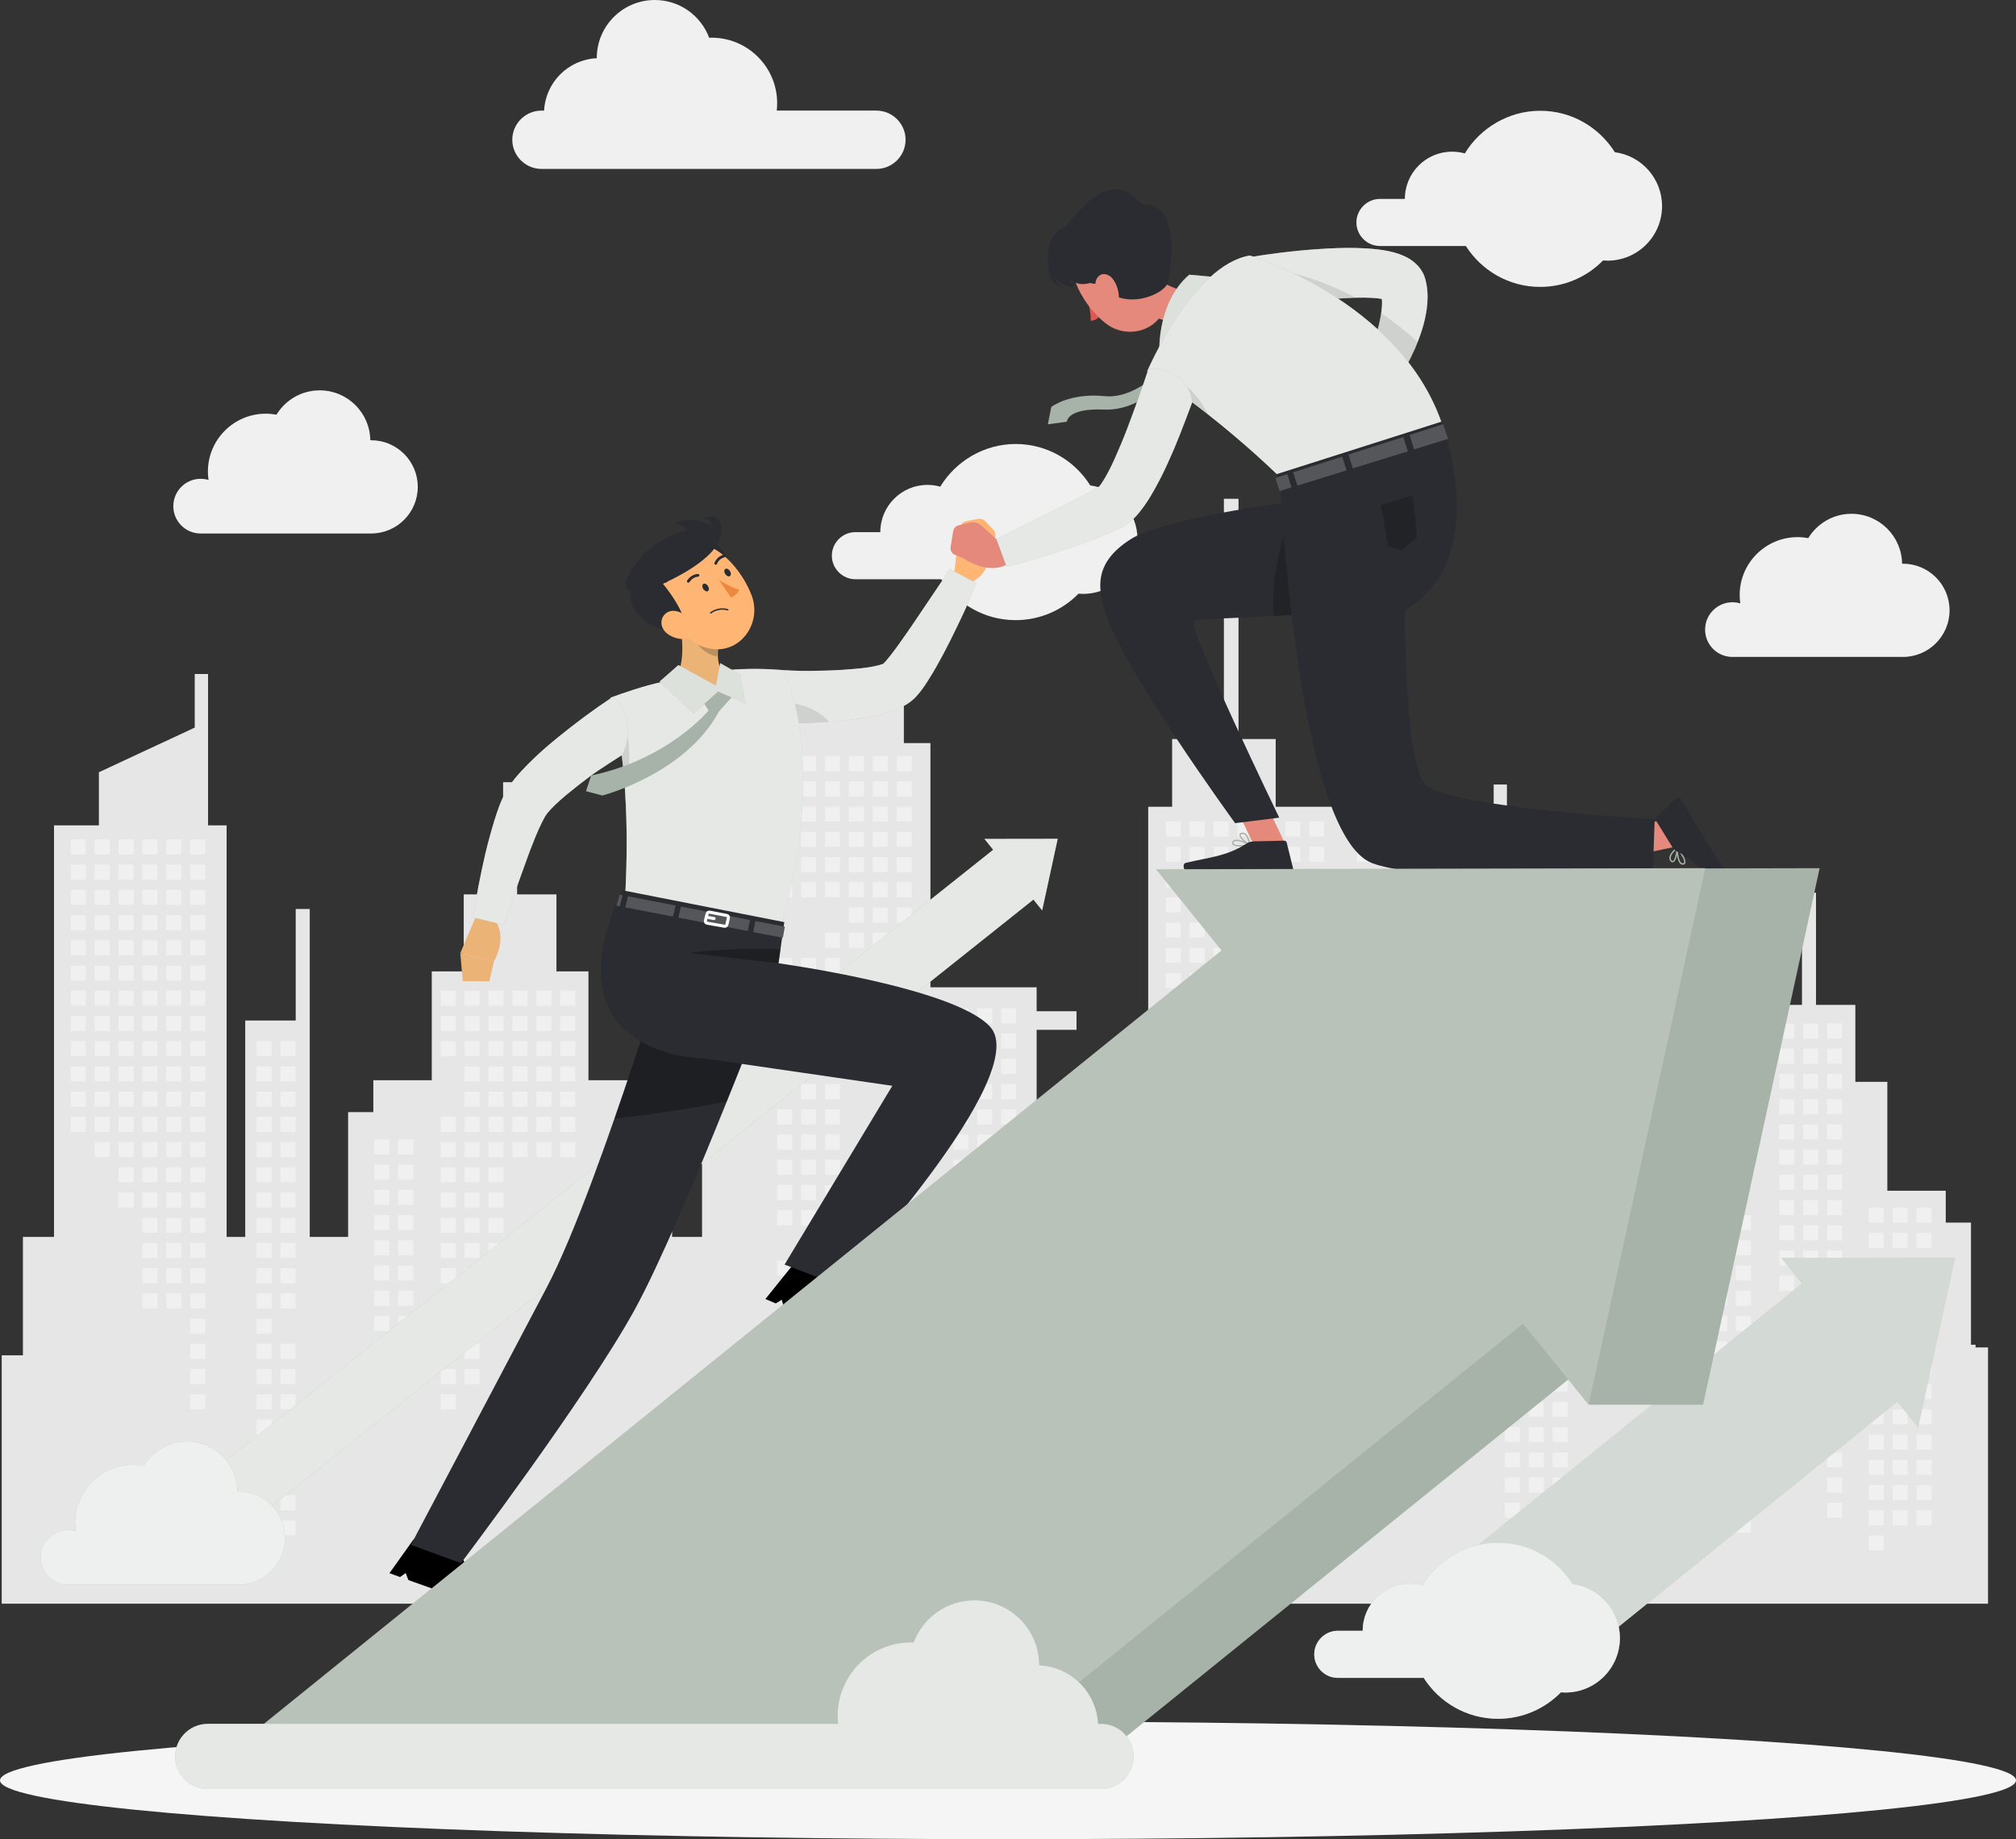 <?xml version="1.0" encoding="UTF-8"?><svg id="Layer_2" xmlns="http://www.w3.org/2000/svg" viewBox="0 0 387.78 353.86"><rect x="0" y="0" width="387.78" height="353.86" fill="#333333" stroke="none"/><defs><style>.cls-1{fill:#ffb573;}.cls-2{fill:#ed893e;}.cls-3{fill:#e6e6e6;}.cls-4{opacity:.5;}.cls-4,.cls-5,.cls-6,.cls-7,.cls-8,.cls-9{fill:#fff;}.cls-5,.cls-10{opacity:.2;}.cls-6{opacity:.6;}.cls-7{opacity:.8;}.cls-8{opacity:.7;}.cls-11{stroke-linecap:round;stroke-linejoin:round;}.cls-11,.cls-12{fill:none;stroke:#fff;stroke-width:.59px;}.cls-13{fill:#e4897b;}.cls-12{stroke-miterlimit:10;}.cls-14{fill:#a7b3a8;}.cls-15{opacity:.3;}.cls-16{opacity:.1;}.cls-17{fill:#ebb376;}.cls-18{fill:#2b2c31;}.cls-19{fill:#f5f5f5;}.cls-20{fill:#f0f0f0;}.cls-21{fill:#de5753;}</style></defs><g id="Line"><path class="cls-20" d="M327.98,121.13c0-2.9,2.35-5.26,5.26-5.26.53,0,1.03.08,1.51.22-.08-.53-.12-1.07-.12-1.61,0-6.15,4.99-11.14,11.14-11.14.7,0,1.39.07,2.05.19,1.71-2.8,4.79-4.68,8.31-4.68,5.33,0,9.66,4.28,9.74,9.6.05,0,.11,0,.16,0,4.95,0,8.97,4.02,8.97,8.97s-4.02,8.97-8.97,8.97h-32.94s0,0,0,0c-2.84-.08-5.11-2.4-5.11-5.25Z"/><path class="cls-20" d="M33.34,97.38c0-2.9,2.35-5.26,5.26-5.26.53,0,1.03.08,1.51.22-.08-.53-.12-1.07-.12-1.61,0-6.15,4.99-11.14,11.14-11.14.7,0,1.39.07,2.05.19,1.71-2.8,4.79-4.68,8.31-4.68,5.33,0,9.66,4.28,9.74,9.6.05,0,.11,0,.16,0,4.95,0,8.97,4.02,8.97,8.97s-4.02,8.97-8.97,8.97h-32.94s0,0,0,0c-2.84-.08-5.11-2.4-5.11-5.25Z"/><path class="cls-20" d="M168.58,21.27h-19.17c.05-.46.08-.93.08-1.4,0-6.97-5.65-12.62-12.62-12.62-.15,0-.31.02-.46.02-1.58-4.24-5.66-7.27-10.45-7.27-6.17,0-11.17,5-11.17,11.17,0,0,0,.02,0,.03-5.47.26-9.85,4.62-10.13,10.08h-.51c-3.09,0-5.61,2.53-5.61,5.61s2.53,5.61,5.61,5.61h64.43c3.09,0,5.61-2.53,5.61-5.61s-2.52-5.61-5.61-5.61Z"/><path class="cls-20" d="M310.61,29.28c-3-4.78-8.3-7.97-14.35-7.97s-11.53,3.3-14.5,8.21c-.78-.22-1.6-.34-2.45-.34-5.01,0-9.08,4.06-9.08,9.08,0,0,0,0,0,.01h-4.79c-2.49,0-4.53,2.04-4.53,4.53s2.04,4.53,4.53,4.53h16.52c3.01,4.72,8.28,7.87,14.29,7.87,4.74,0,9.03-1.95,12.1-5.09.29.02.57.04.86.04,5.79,0,10.49-4.69,10.49-10.49,0-5.32-3.96-9.7-9.1-10.38Z"/><path class="cls-20" d="M209.71,93.39c-3-4.78-8.3-7.97-14.35-7.97s-11.53,3.3-14.5,8.21c-.78-.22-1.6-.34-2.45-.34-5.01,0-9.08,4.06-9.08,9.08,0,0,0,0,0,.01h-4.79c-2.49,0-4.53,2.04-4.53,4.53s2.04,4.53,4.53,4.53h16.52c3.01,4.72,8.28,7.87,14.29,7.87,4.74,0,9.03-1.95,12.1-5.09.29.02.57.04.86.04,5.79,0,10.49-4.69,10.49-10.49,0-5.32-3.96-9.7-9.1-10.38Z"/><polygon class="cls-3" points=".33 308.54 .33 260.75 4.41 260.75 4.41 237.97 10.39 237.97 10.39 158.79 19.02 158.79 19.02 148.58 37.46 139.98 37.46 129.67 40.02 129.67 40.02 158.79 43.59 158.79 43.59 237.97 47.17 237.97 47.17 196.34 56.88 196.34 56.88 174.88 59.58 174.88 59.58 237.97 66.96 237.97 66.96 213.96 71.81 213.96 71.81 207.83 83.05 207.83 83.05 186.89 89.2 186.89 89.2 172.07 96.77 172.07 96.77 150.49 99.47 150.49 99.47 172.07 107.03 172.07 107.03 186.89 113.19 186.89 113.19 207.83 124.43 207.83 124.43 213.96 129.28 213.96 129.28 237.97 135.04 237.97 135.04 207.83 146.27 207.83 146.27 142.96 149.85 142.96 149.85 135.8 173.86 135.8 173.86 142.96 178.97 142.96 178.97 189.95 199.4 189.95 199.4 194.55 207.07 194.55 207.07 198.13 199.4 198.13 199.4 216.52 220.86 216.52 220.86 155.22 225.46 155.22 225.46 142.19 235.42 142.19 235.42 95.96 238.23 95.96 238.23 142.19 245.38 142.19 245.38 155.22 287.31 155.22 287.31 150.93 289.86 150.93 289.86 180.05 293.44 180.05 293.44 180.56 295.59 180.56 295.59 209.68 299.16 209.68 299.16 217.59 306.72 217.59 306.72 196.14 309.43 196.14 309.43 247.22 312.44 247.22 312.44 225.77 315.15 225.77 315.15 259.23 316.8 259.23 316.8 235.22 321.65 235.22 321.65 229.09 332.89 229.09 332.89 208.14 339.05 208.14 339.05 193.33 346.61 193.33 346.61 171.75 349.31 171.75 349.31 193.33 356.88 193.33 356.88 208.14 363.03 208.14 363.03 229.09 374.27 229.09 374.27 235.22 379.12 235.22 379.12 258.72 380 258.72 380 259.23 382.4 259.23 382.4 308.54 .33 308.54"/><rect class="cls-20" x="261.02" y="158.08" width="2.89" height="2.89"/><rect class="cls-20" x="261.02" y="162.93" width="2.89" height="2.89"/><rect class="cls-20" x="261.02" y="182.35" width="2.89" height="2.89"/><rect class="cls-20" x="261.02" y="187.2" width="2.89" height="2.89"/><rect class="cls-20" x="261.02" y="192.05" width="2.89" height="2.9"/><rect class="cls-20" x="261.02" y="206.61" width="2.89" height="2.89"/><rect class="cls-20" x="261.02" y="211.46" width="2.89" height="2.9"/><rect class="cls-20" x="256.42" y="177.49" width="2.89" height="2.9"/><rect class="cls-20" x="256.42" y="182.35" width="2.89" height="2.89"/><rect class="cls-20" x="256.42" y="187.2" width="2.89" height="2.89"/><rect class="cls-20" x="256.42" y="192.05" width="2.89" height="2.9"/><rect class="cls-20" x="256.42" y="196.91" width="2.89" height="2.9"/><rect class="cls-20" x="256.42" y="206.61" width="2.89" height="2.89"/><rect class="cls-20" x="256.42" y="211.46" width="2.89" height="2.9"/><rect class="cls-20" x="251.82" y="158.08" width="2.89" height="2.89"/><rect class="cls-20" x="251.82" y="162.93" width="2.89" height="2.89"/><rect class="cls-20" x="251.82" y="167.79" width="2.89" height="2.9"/><rect class="cls-20" x="251.82" y="172.64" width="2.89" height="2.9"/><rect class="cls-20" x="251.82" y="177.49" width="2.89" height="2.9"/><rect class="cls-20" x="251.82" y="182.35" width="2.89" height="2.89"/><rect class="cls-20" x="251.82" y="187.2" width="2.89" height="2.89"/><rect class="cls-20" x="251.82" y="192.05" width="2.89" height="2.9"/><rect class="cls-20" x="251.82" y="196.91" width="2.89" height="2.9"/><rect class="cls-20" x="251.82" y="201.76" width="2.89" height="2.9"/><rect class="cls-20" x="251.82" y="211.46" width="2.89" height="2.9"/><rect class="cls-20" x="247.23" y="158.08" width="2.89" height="2.89"/><rect class="cls-20" x="247.23" y="162.93" width="2.89" height="2.89"/><rect class="cls-20" x="247.23" y="167.79" width="2.89" height="2.9"/><rect class="cls-20" x="247.23" y="172.64" width="2.89" height="2.9"/><rect class="cls-20" x="247.23" y="177.49" width="2.89" height="2.9"/><rect class="cls-20" x="247.23" y="182.35" width="2.89" height="2.89"/><rect class="cls-20" x="247.23" y="187.2" width="2.89" height="2.89"/><rect class="cls-20" x="247.23" y="230.88" width="2.89" height="2.89"/><rect class="cls-20" x="242.63" y="158.08" width="2.89" height="2.89"/><rect class="cls-20" x="242.63" y="162.93" width="2.89" height="2.89"/><rect class="cls-20" x="242.63" y="167.79" width="2.89" height="2.9"/><rect class="cls-20" x="242.63" y="172.64" width="2.89" height="2.9"/><rect class="cls-20" x="242.63" y="177.49" width="2.89" height="2.9"/><rect class="cls-20" x="242.63" y="182.35" width="2.89" height="2.89"/><rect class="cls-20" x="242.63" y="187.2" width="2.89" height="2.89"/><rect class="cls-20" x="242.63" y="192.05" width="2.89" height="2.9"/><rect class="cls-20" x="242.63" y="221.17" width="2.89" height="2.89"/><rect class="cls-20" x="242.63" y="226.02" width="2.89" height="2.89"/><rect class="cls-20" x="242.63" y="230.88" width="2.89" height="2.89"/><rect class="cls-20" x="242.63" y="235.73" width="2.89" height="2.9"/><rect class="cls-20" x="242.63" y="255.14" width="2.89" height="2.89"/><rect class="cls-20" x="238.03" y="158.08" width="2.89" height="2.89"/><rect class="cls-20" x="238.03" y="162.93" width="2.89" height="2.89"/><rect class="cls-20" x="238.03" y="167.79" width="2.89" height="2.9"/><rect class="cls-20" x="238.03" y="172.64" width="2.89" height="2.9"/><rect class="cls-20" x="238.03" y="177.49" width="2.89" height="2.9"/><rect class="cls-20" x="238.03" y="182.35" width="2.89" height="2.89"/><rect class="cls-20" x="238.03" y="187.2" width="2.89" height="2.89"/><rect class="cls-20" x="238.03" y="192.05" width="2.89" height="2.9"/><rect class="cls-20" x="238.03" y="196.91" width="2.89" height="2.9"/><rect class="cls-20" x="238.03" y="201.76" width="2.89" height="2.9"/><rect class="cls-20" x="238.03" y="216.32" width="2.89" height="2.89"/><rect class="cls-20" x="238.03" y="221.17" width="2.89" height="2.89"/><rect class="cls-20" x="238.03" y="226.02" width="2.89" height="2.89"/><rect class="cls-20" x="238.03" y="230.88" width="2.89" height="2.89"/><rect class="cls-20" x="238.03" y="235.73" width="2.89" height="2.9"/><rect class="cls-20" x="238.03" y="255.14" width="2.89" height="2.89"/><rect class="cls-20" x="233.43" y="158.08" width="2.89" height="2.89"/><rect class="cls-20" x="233.43" y="162.93" width="2.89" height="2.89"/><rect class="cls-20" x="233.43" y="167.79" width="2.89" height="2.9"/><rect class="cls-20" x="233.43" y="172.64" width="2.89" height="2.9"/><rect class="cls-20" x="233.43" y="177.49" width="2.89" height="2.9"/><rect class="cls-20" x="233.43" y="182.35" width="2.89" height="2.89"/><rect class="cls-20" x="233.43" y="187.2" width="2.89" height="2.89"/><rect class="cls-20" x="233.43" y="192.05" width="2.89" height="2.9"/><rect class="cls-20" x="233.43" y="196.91" width="2.89" height="2.9"/><rect class="cls-20" x="233.43" y="201.76" width="2.89" height="2.9"/><rect class="cls-20" x="233.43" y="206.61" width="2.89" height="2.89"/><rect class="cls-20" x="233.43" y="211.46" width="2.89" height="2.9"/><rect class="cls-20" x="233.43" y="216.32" width="2.89" height="2.89"/><rect class="cls-20" x="233.43" y="221.17" width="2.89" height="2.89"/><rect class="cls-20" x="233.43" y="226.02" width="2.89" height="2.89"/><rect class="cls-20" x="233.43" y="230.88" width="2.89" height="2.89"/><rect class="cls-20" x="233.43" y="235.73" width="2.89" height="2.9"/><rect class="cls-20" x="233.43" y="240.58" width="2.89" height="2.89"/><rect class="cls-20" x="228.83" y="158.08" width="2.89" height="2.89"/><rect class="cls-20" x="228.83" y="162.93" width="2.89" height="2.89"/><rect class="cls-20" x="228.83" y="167.79" width="2.89" height="2.9"/><rect class="cls-20" x="228.83" y="172.64" width="2.89" height="2.9"/><rect class="cls-20" x="228.83" y="177.49" width="2.89" height="2.9"/><rect class="cls-20" x="228.83" y="182.35" width="2.89" height="2.89"/><rect class="cls-20" x="228.83" y="187.2" width="2.89" height="2.89"/><rect class="cls-20" x="228.83" y="192.05" width="2.89" height="2.9"/><rect class="cls-20" x="228.83" y="196.91" width="2.89" height="2.9"/><rect class="cls-20" x="228.83" y="201.76" width="2.89" height="2.9"/><rect class="cls-20" x="228.83" y="216.32" width="2.89" height="2.89"/><rect class="cls-20" x="228.83" y="221.17" width="2.89" height="2.89"/><rect class="cls-20" x="228.83" y="226.02" width="2.89" height="2.89"/><rect class="cls-20" x="228.83" y="230.88" width="2.89" height="2.89"/><rect class="cls-20" x="224.24" y="158.08" width="2.89" height="2.89"/><rect class="cls-20" x="224.24" y="162.93" width="2.89" height="2.89"/><rect class="cls-20" x="224.24" y="167.79" width="2.89" height="2.9"/><rect class="cls-20" x="224.24" y="172.64" width="2.89" height="2.9"/><rect class="cls-20" x="224.24" y="177.49" width="2.89" height="2.9"/><rect class="cls-20" x="224.24" y="182.35" width="2.89" height="2.89"/><rect class="cls-20" x="224.24" y="187.2" width="2.89" height="2.89"/><rect class="cls-20" x="224.24" y="192.05" width="2.89" height="2.9"/><rect class="cls-20" x="224.24" y="196.91" width="2.89" height="2.9"/><rect class="cls-20" x="224.24" y="201.76" width="2.89" height="2.9"/><rect class="cls-20" x="224.24" y="216.32" width="2.89" height="2.89"/><rect class="cls-20" x="224.24" y="221.17" width="2.89" height="2.89"/><rect class="cls-20" x="224.24" y="226.02" width="2.89" height="2.89"/><rect class="cls-20" x="172.47" y="145.48" width="2.89" height="2.89"/><rect class="cls-20" x="172.47" y="150.33" width="2.89" height="2.89"/><rect class="cls-20" x="172.47" y="155.19" width="2.89" height="2.89"/><rect class="cls-20" x="172.47" y="160.04" width="2.89" height="2.89"/><rect class="cls-20" x="172.47" y="164.89" width="2.89" height="2.89"/><rect class="cls-20" x="172.47" y="169.75" width="2.89" height="2.89"/><rect class="cls-20" x="172.47" y="174.6" width="2.89" height="2.89"/><rect class="cls-20" x="172.47" y="179.45" width="2.89" height="2.89"/><rect class="cls-20" x="172.47" y="194.01" width="2.89" height="2.89"/><rect class="cls-20" x="172.47" y="198.86" width="2.89" height="2.89"/><rect class="cls-20" x="167.87" y="145.48" width="2.9" height="2.89"/><rect class="cls-20" x="167.87" y="150.33" width="2.9" height="2.89"/><rect class="cls-20" x="167.87" y="155.19" width="2.9" height="2.89"/><rect class="cls-20" x="167.87" y="160.04" width="2.9" height="2.89"/><rect class="cls-20" x="167.87" y="164.89" width="2.9" height="2.89"/><rect class="cls-20" x="167.87" y="169.75" width="2.9" height="2.89"/><rect class="cls-20" x="167.87" y="174.6" width="2.9" height="2.89"/><rect class="cls-20" x="167.87" y="179.45" width="2.9" height="2.89"/><rect class="cls-20" x="167.87" y="198.86" width="2.9" height="2.89"/><rect class="cls-20" x="163.28" y="145.48" width="2.9" height="2.89"/><rect class="cls-20" x="163.28" y="150.33" width="2.9" height="2.89"/><rect class="cls-20" x="163.28" y="155.19" width="2.9" height="2.89"/><rect class="cls-20" x="163.28" y="160.04" width="2.9" height="2.89"/><rect class="cls-20" x="163.28" y="164.89" width="2.9" height="2.89"/><rect class="cls-20" x="163.28" y="169.75" width="2.9" height="2.89"/><rect class="cls-20" x="163.28" y="174.6" width="2.9" height="2.89"/><rect class="cls-20" x="163.28" y="179.45" width="2.9" height="2.89"/><rect class="cls-20" x="158.68" y="145.48" width="2.89" height="2.89"/><rect class="cls-20" x="158.68" y="150.33" width="2.89" height="2.89"/><rect class="cls-20" x="158.68" y="155.19" width="2.89" height="2.89"/><rect class="cls-20" x="158.68" y="160.04" width="2.89" height="2.89"/><rect class="cls-20" x="158.68" y="164.89" width="2.89" height="2.89"/><rect class="cls-20" x="158.68" y="169.75" width="2.89" height="2.89"/><rect class="cls-20" x="158.68" y="179.45" width="2.89" height="2.89"/><rect class="cls-20" x="158.68" y="184.3" width="2.89" height="2.9"/><rect class="cls-20" x="158.68" y="198.86" width="2.89" height="2.89"/><rect class="cls-20" x="158.68" y="203.72" width="2.89" height="2.89"/><rect class="cls-20" x="158.68" y="208.57" width="2.89" height="2.89"/><rect class="cls-20" x="158.68" y="213.42" width="2.89" height="2.89"/><rect class="cls-20" x="158.68" y="218.28" width="2.89" height="2.89"/><rect class="cls-20" x="158.68" y="223.13" width="2.89" height="2.89"/><rect class="cls-20" x="158.68" y="227.98" width="2.89" height="2.9"/><rect class="cls-20" x="154.08" y="145.48" width="2.89" height="2.89"/><rect class="cls-20" x="154.08" y="150.33" width="2.89" height="2.89"/><rect class="cls-20" x="154.08" y="155.19" width="2.89" height="2.89"/><rect class="cls-20" x="154.08" y="160.04" width="2.89" height="2.89"/><rect class="cls-20" x="154.08" y="164.89" width="2.89" height="2.89"/><rect class="cls-20" x="154.08" y="169.75" width="2.89" height="2.89"/><rect class="cls-20" x="154.08" y="184.3" width="2.89" height="2.9"/><rect class="cls-20" x="154.08" y="189.16" width="2.89" height="2.89"/><rect class="cls-20" x="154.08" y="194.01" width="2.89" height="2.89"/><rect class="cls-20" x="154.08" y="198.86" width="2.89" height="2.89"/><rect class="cls-20" x="154.08" y="203.72" width="2.89" height="2.89"/><rect class="cls-20" x="154.08" y="208.57" width="2.89" height="2.89"/><rect class="cls-20" x="154.08" y="213.42" width="2.89" height="2.89"/><rect class="cls-20" x="154.08" y="218.28" width="2.89" height="2.89"/><rect class="cls-20" x="154.08" y="223.13" width="2.89" height="2.89"/><rect class="cls-20" x="154.08" y="227.98" width="2.89" height="2.9"/><rect class="cls-20" x="154.08" y="232.84" width="2.89" height="2.89"/><rect class="cls-20" x="154.08" y="242.54" width="2.89" height="2.89"/><rect class="cls-20" x="149.48" y="145.48" width="2.9" height="2.89"/><rect class="cls-20" x="149.48" y="150.33" width="2.9" height="2.89"/><rect class="cls-20" x="149.48" y="155.19" width="2.9" height="2.89"/><rect class="cls-20" x="149.48" y="160.04" width="2.9" height="2.89"/><rect class="cls-20" x="149.48" y="164.89" width="2.9" height="2.89"/><rect class="cls-20" x="149.48" y="169.75" width="2.9" height="2.89"/><rect class="cls-20" x="149.48" y="184.3" width="2.9" height="2.9"/><rect class="cls-20" x="149.48" y="189.16" width="2.9" height="2.89"/><rect class="cls-20" x="149.48" y="194.01" width="2.9" height="2.89"/><rect class="cls-20" x="149.48" y="198.86" width="2.9" height="2.89"/><rect class="cls-20" x="149.48" y="213.42" width="2.9" height="2.89"/><rect class="cls-20" x="149.48" y="218.28" width="2.9" height="2.89"/><rect class="cls-20" x="149.48" y="223.13" width="2.9" height="2.89"/><rect class="cls-20" x="149.48" y="227.98" width="2.9" height="2.9"/><rect class="cls-20" x="149.48" y="232.84" width="2.9" height="2.89"/><rect class="cls-20" x="149.48" y="242.54" width="2.9" height="2.89"/><rect class="cls-20" x="149.48" y="247.39" width="2.9" height="2.89"/><rect class="cls-20" x="107.76" y="190.61" width="2.89" height="2.89"/><rect class="cls-20" x="107.76" y="195.46" width="2.89" height="2.89"/><rect class="cls-20" x="107.76" y="200.31" width="2.89" height="2.89"/><rect class="cls-20" x="107.76" y="205.16" width="2.89" height="2.89"/><rect class="cls-20" x="107.76" y="210.02" width="2.89" height="2.89"/><rect class="cls-20" x="107.76" y="214.87" width="2.89" height="2.89"/><rect class="cls-20" x="107.76" y="219.72" width="2.89" height="2.89"/><rect class="cls-20" x="107.76" y="234.28" width="2.89" height="2.89"/><rect class="cls-20" x="107.76" y="239.14" width="2.89" height="2.89"/><rect class="cls-20" x="107.76" y="243.99" width="2.89" height="2.89"/><rect class="cls-20" x="103.17" y="190.61" width="2.89" height="2.89"/><rect class="cls-20" x="103.17" y="195.46" width="2.89" height="2.89"/><rect class="cls-20" x="103.17" y="200.31" width="2.89" height="2.89"/><rect class="cls-20" x="103.17" y="205.16" width="2.89" height="2.89"/><rect class="cls-20" x="103.17" y="210.02" width="2.89" height="2.89"/><rect class="cls-20" x="103.17" y="214.87" width="2.89" height="2.89"/><rect class="cls-20" x="103.17" y="219.72" width="2.89" height="2.89"/><rect class="cls-20" x="98.57" y="190.61" width="2.89" height="2.89"/><rect class="cls-20" x="98.57" y="195.46" width="2.89" height="2.89"/><rect class="cls-20" x="98.57" y="200.31" width="2.89" height="2.89"/><rect class="cls-20" x="98.57" y="205.16" width="2.89" height="2.89"/><rect class="cls-20" x="98.57" y="210.02" width="2.89" height="2.89"/><rect class="cls-20" x="98.57" y="214.87" width="2.89" height="2.89"/><rect class="cls-20" x="98.57" y="219.72" width="2.89" height="2.89"/><rect class="cls-20" x="93.97" y="190.61" width="2.89" height="2.89"/><rect class="cls-20" x="93.97" y="195.46" width="2.89" height="2.89"/><rect class="cls-20" x="93.97" y="200.31" width="2.89" height="2.89"/><rect class="cls-20" x="93.97" y="205.16" width="2.89" height="2.89"/><rect class="cls-20" x="93.97" y="210.02" width="2.89" height="2.89"/><rect class="cls-20" x="93.97" y="214.87" width="2.89" height="2.89"/><rect class="cls-20" x="93.97" y="219.72" width="2.89" height="2.89"/><rect class="cls-20" x="93.97" y="224.58" width="2.89" height="2.89"/><rect class="cls-20" x="93.97" y="229.43" width="2.89" height="2.89"/><rect class="cls-20" x="93.97" y="234.28" width="2.89" height="2.89"/><rect class="cls-20" x="93.97" y="239.14" width="2.89" height="2.89"/><rect class="cls-20" x="89.37" y="190.61" width="2.89" height="2.89"/><rect class="cls-20" x="89.37" y="195.46" width="2.89" height="2.89"/><rect class="cls-20" x="89.37" y="200.31" width="2.89" height="2.89"/><rect class="cls-20" x="89.37" y="205.16" width="2.89" height="2.89"/><rect class="cls-20" x="89.37" y="210.02" width="2.89" height="2.89"/><rect class="cls-20" x="89.37" y="214.87" width="2.89" height="2.89"/><rect class="cls-20" x="89.37" y="219.72" width="2.89" height="2.89"/><rect class="cls-20" x="89.37" y="224.58" width="2.89" height="2.89"/><rect class="cls-20" x="89.37" y="229.43" width="2.89" height="2.89"/><rect class="cls-20" x="89.37" y="234.28" width="2.89" height="2.89"/><rect class="cls-20" x="89.37" y="239.14" width="2.89" height="2.89"/><rect class="cls-20" x="89.37" y="243.99" width="2.89" height="2.89"/><rect class="cls-20" x="89.37" y="258.55" width="2.89" height="2.89"/><rect class="cls-20" x="89.37" y="263.4" width="2.89" height="2.9"/><rect class="cls-20" x="84.77" y="190.61" width="2.89" height="2.89"/><rect class="cls-20" x="84.77" y="195.46" width="2.89" height="2.89"/><rect class="cls-20" x="84.77" y="200.31" width="2.89" height="2.89"/><rect class="cls-20" x="84.77" y="214.87" width="2.89" height="2.89"/><rect class="cls-20" x="84.77" y="219.72" width="2.89" height="2.89"/><rect class="cls-20" x="84.77" y="224.58" width="2.89" height="2.89"/><rect class="cls-20" x="84.77" y="229.43" width="2.89" height="2.89"/><rect class="cls-20" x="84.77" y="234.28" width="2.89" height="2.89"/><rect class="cls-20" x="84.77" y="239.14" width="2.89" height="2.89"/><rect class="cls-20" x="84.77" y="243.99" width="2.89" height="2.89"/><rect class="cls-20" x="84.77" y="258.55" width="2.89" height="2.89"/><rect class="cls-20" x="84.77" y="263.4" width="2.89" height="2.9"/><rect class="cls-20" x="84.77" y="268.25" width="2.89" height="2.9"/><rect class="cls-20" x="36.58" y="161.49" width="2.9" height="2.89"/><rect class="cls-20" x="36.58" y="166.34" width="2.9" height="2.89"/><rect class="cls-20" x="36.58" y="171.19" width="2.9" height="2.89"/><rect class="cls-20" x="36.58" y="176.05" width="2.9" height="2.89"/><rect class="cls-20" x="36.58" y="180.9" width="2.9" height="2.89"/><rect class="cls-20" x="36.58" y="185.75" width="2.9" height="2.89"/><rect class="cls-20" x="36.58" y="190.61" width="2.9" height="2.89"/><rect class="cls-20" x="36.58" y="195.46" width="2.9" height="2.89"/><rect class="cls-20" x="36.58" y="200.31" width="2.9" height="2.89"/><rect class="cls-20" x="36.58" y="205.16" width="2.9" height="2.89"/><rect class="cls-20" x="36.58" y="210.02" width="2.9" height="2.89"/><rect class="cls-20" x="36.58" y="214.87" width="2.9" height="2.89"/><rect class="cls-20" x="36.58" y="219.72" width="2.9" height="2.89"/><rect class="cls-20" x="36.58" y="224.58" width="2.9" height="2.89"/><rect class="cls-20" x="36.58" y="229.43" width="2.9" height="2.89"/><rect class="cls-20" x="36.58" y="234.28" width="2.9" height="2.89"/><rect class="cls-20" x="36.58" y="239.14" width="2.9" height="2.89"/><rect class="cls-20" x="36.58" y="243.99" width="2.9" height="2.89"/><rect class="cls-20" x="36.58" y="248.84" width="2.9" height="2.89"/><rect class="cls-20" x="36.58" y="253.7" width="2.9" height="2.89"/><rect class="cls-20" x="36.58" y="258.55" width="2.9" height="2.89"/><rect class="cls-20" x="36.58" y="263.4" width="2.9" height="2.9"/><rect class="cls-20" x="36.58" y="268.25" width="2.9" height="2.9"/><rect class="cls-20" x="31.99" y="161.49" width="2.9" height="2.89"/><rect class="cls-20" x="31.99" y="166.34" width="2.9" height="2.89"/><rect class="cls-20" x="31.99" y="171.19" width="2.9" height="2.89"/><rect class="cls-20" x="31.99" y="176.05" width="2.9" height="2.89"/><rect class="cls-20" x="31.99" y="180.9" width="2.9" height="2.89"/><rect class="cls-20" x="31.99" y="185.75" width="2.9" height="2.89"/><rect class="cls-20" x="31.99" y="190.61" width="2.9" height="2.89"/><rect class="cls-20" x="31.99" y="195.46" width="2.9" height="2.89"/><rect class="cls-20" x="31.99" y="200.31" width="2.9" height="2.89"/><rect class="cls-20" x="31.99" y="205.16" width="2.9" height="2.89"/><rect class="cls-20" x="31.99" y="210.02" width="2.9" height="2.89"/><rect class="cls-20" x="31.99" y="214.87" width="2.9" height="2.89"/><rect class="cls-20" x="31.99" y="219.72" width="2.9" height="2.89"/><rect class="cls-20" x="31.99" y="224.58" width="2.9" height="2.89"/><rect class="cls-20" x="31.99" y="229.43" width="2.9" height="2.89"/><rect class="cls-20" x="31.99" y="234.28" width="2.9" height="2.89"/><rect class="cls-20" x="31.99" y="239.14" width="2.9" height="2.89"/><rect class="cls-20" x="31.99" y="243.99" width="2.9" height="2.89"/><rect class="cls-20" x="31.99" y="248.84" width="2.9" height="2.89"/><rect class="cls-20" x="27.39" y="161.49" width="2.89" height="2.89"/><rect class="cls-20" x="27.39" y="166.34" width="2.89" height="2.89"/><rect class="cls-20" x="27.39" y="171.19" width="2.89" height="2.89"/><rect class="cls-20" x="27.39" y="176.05" width="2.89" height="2.89"/><rect class="cls-20" x="27.39" y="180.9" width="2.89" height="2.89"/><rect class="cls-20" x="27.39" y="185.75" width="2.89" height="2.89"/><rect class="cls-20" x="27.39" y="190.61" width="2.89" height="2.89"/><rect class="cls-20" x="27.39" y="195.46" width="2.89" height="2.89"/><rect class="cls-20" x="27.39" y="200.31" width="2.89" height="2.89"/><rect class="cls-20" x="27.39" y="205.16" width="2.89" height="2.89"/><rect class="cls-20" x="27.39" y="210.02" width="2.89" height="2.89"/><rect class="cls-20" x="27.39" y="214.87" width="2.89" height="2.89"/><rect class="cls-20" x="27.39" y="219.72" width="2.89" height="2.89"/><rect class="cls-20" x="27.39" y="224.58" width="2.89" height="2.89"/><rect class="cls-20" x="27.39" y="229.43" width="2.89" height="2.89"/><rect class="cls-20" x="27.39" y="234.28" width="2.89" height="2.89"/><rect class="cls-20" x="27.39" y="239.14" width="2.89" height="2.89"/><rect class="cls-20" x="27.39" y="243.99" width="2.89" height="2.89"/><rect class="cls-20" x="27.39" y="248.84" width="2.89" height="2.89"/><rect class="cls-20" x="22.79" y="161.49" width="2.9" height="2.89"/><rect class="cls-20" x="22.79" y="166.34" width="2.9" height="2.89"/><rect class="cls-20" x="22.79" y="171.19" width="2.9" height="2.89"/><rect class="cls-20" x="22.79" y="176.05" width="2.9" height="2.89"/><rect class="cls-20" x="22.79" y="180.9" width="2.9" height="2.89"/><rect class="cls-20" x="22.79" y="185.75" width="2.9" height="2.89"/><rect class="cls-20" x="22.79" y="190.61" width="2.9" height="2.89"/><rect class="cls-20" x="22.79" y="195.46" width="2.9" height="2.89"/><rect class="cls-20" x="22.79" y="200.31" width="2.9" height="2.89"/><rect class="cls-20" x="22.79" y="205.16" width="2.9" height="2.89"/><rect class="cls-20" x="22.79" y="210.02" width="2.9" height="2.89"/><rect class="cls-20" x="22.79" y="214.87" width="2.9" height="2.89"/><rect class="cls-20" x="22.79" y="219.72" width="2.9" height="2.89"/><rect class="cls-20" x="22.79" y="224.58" width="2.9" height="2.89"/><rect class="cls-20" x="22.79" y="229.43" width="2.9" height="2.89"/><rect class="cls-20" x="18.19" y="161.49" width="2.9" height="2.89"/><rect class="cls-20" x="18.19" y="166.34" width="2.9" height="2.89"/><rect class="cls-20" x="18.19" y="171.19" width="2.9" height="2.89"/><rect class="cls-20" x="18.19" y="176.05" width="2.9" height="2.89"/><rect class="cls-20" x="18.19" y="180.9" width="2.9" height="2.89"/><rect class="cls-20" x="18.19" y="185.75" width="2.9" height="2.89"/><rect class="cls-20" x="18.19" y="190.61" width="2.9" height="2.89"/><rect class="cls-20" x="18.19" y="195.46" width="2.9" height="2.89"/><rect class="cls-20" x="18.19" y="200.31" width="2.9" height="2.89"/><rect class="cls-20" x="18.19" y="205.16" width="2.9" height="2.89"/><rect class="cls-20" x="18.19" y="210.02" width="2.9" height="2.89"/><rect class="cls-20" x="18.19" y="214.87" width="2.9" height="2.89"/><rect class="cls-20" x="18.19" y="219.72" width="2.9" height="2.89"/><rect class="cls-20" x="13.6" y="161.49" width="2.89" height="2.89"/><rect class="cls-20" x="13.6" y="166.34" width="2.89" height="2.89"/><rect class="cls-20" x="13.6" y="171.19" width="2.89" height="2.89"/><rect class="cls-20" x="13.6" y="176.05" width="2.89" height="2.89"/><rect class="cls-20" x="13.6" y="180.9" width="2.89" height="2.89"/><rect class="cls-20" x="13.6" y="185.75" width="2.89" height="2.89"/><rect class="cls-20" x="13.6" y="190.61" width="2.89" height="2.89"/><rect class="cls-20" x="13.6" y="195.46" width="2.89" height="2.89"/><rect class="cls-20" x="13.6" y="200.31" width="2.89" height="2.89"/><rect class="cls-20" x="13.6" y="205.16" width="2.89" height="2.89"/><rect class="cls-20" x="13.6" y="210.02" width="2.89" height="2.89"/><rect class="cls-20" x="13.6" y="214.87" width="2.89" height="2.89"/><rect class="cls-20" x="351.44" y="196.91" width="2.89" height="2.9"/><rect class="cls-20" x="351.44" y="201.76" width="2.89" height="2.9"/><rect class="cls-20" x="351.44" y="206.61" width="2.89" height="2.89"/><rect class="cls-20" x="351.44" y="211.46" width="2.89" height="2.9"/><rect class="cls-20" x="351.44" y="216.32" width="2.89" height="2.89"/><rect class="cls-20" x="351.44" y="221.17" width="2.89" height="2.89"/><rect class="cls-20" x="351.44" y="226.02" width="2.89" height="2.89"/><rect class="cls-20" x="351.44" y="230.88" width="2.89" height="2.89"/><rect class="cls-20" x="351.44" y="235.73" width="2.89" height="2.9"/><rect class="cls-20" x="351.44" y="240.58" width="2.89" height="2.89"/><rect class="cls-20" x="351.44" y="245.44" width="2.89" height="2.9"/><rect class="cls-20" x="351.44" y="250.29" width="2.89" height="2.89"/><rect class="cls-20" x="351.44" y="255.14" width="2.89" height="2.89"/><rect class="cls-20" x="351.44" y="260" width="2.89" height="2.89"/><rect class="cls-20" x="351.44" y="264.85" width="2.89" height="2.89"/><rect class="cls-20" x="351.44" y="269.7" width="2.89" height="2.89"/><rect class="cls-20" x="351.44" y="274.56" width="2.89" height="2.89"/><rect class="cls-20" x="351.44" y="279.41" width="2.89" height="2.89"/><rect class="cls-20" x="351.44" y="284.26" width="2.89" height="2.89"/><rect class="cls-20" x="351.44" y="289.11" width="2.89" height="2.89"/><rect class="cls-20" x="346.84" y="196.91" width="2.89" height="2.9"/><rect class="cls-20" x="346.84" y="201.76" width="2.89" height="2.9"/><rect class="cls-20" x="346.84" y="206.61" width="2.89" height="2.89"/><rect class="cls-20" x="346.84" y="211.46" width="2.89" height="2.9"/><rect class="cls-20" x="346.84" y="216.32" width="2.89" height="2.89"/><rect class="cls-20" x="346.84" y="221.17" width="2.89" height="2.89"/><rect class="cls-20" x="346.84" y="226.02" width="2.89" height="2.89"/><rect class="cls-20" x="346.84" y="230.88" width="2.89" height="2.89"/><rect class="cls-20" x="346.84" y="235.73" width="2.89" height="2.9"/><rect class="cls-20" x="346.84" y="240.58" width="2.89" height="2.89"/><rect class="cls-20" x="346.84" y="245.44" width="2.89" height="2.9"/><rect class="cls-20" x="346.84" y="250.29" width="2.89" height="2.89"/><rect class="cls-20" x="346.84" y="255.14" width="2.89" height="2.89"/><rect class="cls-20" x="346.84" y="260" width="2.89" height="2.89"/><rect class="cls-20" x="346.84" y="264.85" width="2.89" height="2.89"/><rect class="cls-20" x="346.84" y="269.7" width="2.89" height="2.89"/><rect class="cls-20" x="346.84" y="274.56" width="2.89" height="2.89"/><rect class="cls-20" x="346.84" y="279.41" width="2.89" height="2.89"/><rect class="cls-20" x="342.24" y="196.91" width="2.89" height="2.9"/><rect class="cls-20" x="342.24" y="201.76" width="2.89" height="2.9"/><rect class="cls-20" x="342.24" y="206.61" width="2.89" height="2.89"/><rect class="cls-20" x="342.24" y="211.46" width="2.89" height="2.9"/><rect class="cls-20" x="342.24" y="216.32" width="2.89" height="2.89"/><rect class="cls-20" x="342.24" y="221.17" width="2.89" height="2.89"/><rect class="cls-20" x="342.24" y="226.02" width="2.89" height="2.89"/><rect class="cls-20" x="342.24" y="230.88" width="2.89" height="2.89"/><rect class="cls-20" x="342.24" y="235.73" width="2.89" height="2.9"/><rect class="cls-20" x="342.24" y="240.58" width="2.89" height="2.89"/><rect class="cls-20" x="342.24" y="245.44" width="2.89" height="2.9"/><rect class="cls-20" x="342.24" y="250.29" width="2.89" height="2.89"/><rect class="cls-20" x="342.24" y="255.14" width="2.89" height="2.89"/><rect class="cls-20" x="342.24" y="260" width="2.89" height="2.89"/><rect class="cls-20" x="342.24" y="264.85" width="2.89" height="2.89"/><rect class="cls-20" x="342.24" y="269.7" width="2.89" height="2.89"/><rect class="cls-20" x="342.24" y="274.56" width="2.89" height="2.89"/><rect class="cls-20" x="342.24" y="279.41" width="2.89" height="2.89"/><rect class="cls-20" x="368.64" y="232.32" width="2.9" height="2.9"/><rect class="cls-20" x="368.64" y="237.18" width="2.9" height="2.89"/><rect class="cls-20" x="368.64" y="242.03" width="2.9" height="2.89"/><rect class="cls-20" x="368.64" y="246.88" width="2.9" height="2.89"/><rect class="cls-20" x="368.64" y="251.74" width="2.9" height="2.89"/><rect class="cls-20" x="368.64" y="256.59" width="2.9" height="2.89"/><rect class="cls-20" x="368.64" y="261.44" width="2.9" height="2.89"/><rect class="cls-20" x="368.64" y="266.3" width="2.9" height="2.89"/><rect class="cls-20" x="368.64" y="271.15" width="2.9" height="2.89"/><rect class="cls-20" x="368.64" y="276" width="2.9" height="2.89"/><rect class="cls-20" x="368.64" y="280.86" width="2.9" height="2.89"/><rect class="cls-20" x="368.64" y="285.71" width="2.9" height="2.89"/><rect class="cls-20" x="368.64" y="290.56" width="2.9" height="2.89"/><rect class="cls-20" x="364.04" y="232.32" width="2.9" height="2.9"/><rect class="cls-20" x="364.04" y="237.18" width="2.9" height="2.89"/><rect class="cls-20" x="364.04" y="242.03" width="2.9" height="2.89"/><rect class="cls-20" x="364.04" y="246.88" width="2.9" height="2.89"/><rect class="cls-20" x="364.04" y="251.74" width="2.9" height="2.89"/><rect class="cls-20" x="364.04" y="256.59" width="2.9" height="2.89"/><rect class="cls-20" x="364.04" y="261.44" width="2.9" height="2.89"/><rect class="cls-20" x="364.04" y="266.3" width="2.9" height="2.89"/><rect class="cls-20" x="364.04" y="271.15" width="2.9" height="2.89"/><rect class="cls-20" x="364.04" y="276" width="2.9" height="2.89"/><rect class="cls-20" x="364.04" y="280.86" width="2.9" height="2.89"/><rect class="cls-20" x="364.04" y="285.71" width="2.9" height="2.89"/><rect class="cls-20" x="364.04" y="290.56" width="2.9" height="2.89"/><rect class="cls-20" x="359.44" y="232.32" width="2.89" height="2.9"/><rect class="cls-20" x="359.44" y="237.18" width="2.89" height="2.89"/><rect class="cls-20" x="359.44" y="242.03" width="2.89" height="2.89"/><rect class="cls-20" x="359.44" y="246.88" width="2.89" height="2.89"/><rect class="cls-20" x="359.44" y="251.74" width="2.89" height="2.89"/><rect class="cls-20" x="359.44" y="256.59" width="2.89" height="2.89"/><rect class="cls-20" x="359.44" y="261.44" width="2.89" height="2.89"/><rect class="cls-20" x="359.44" y="266.3" width="2.89" height="2.89"/><rect class="cls-20" x="359.44" y="271.15" width="2.89" height="2.89"/><rect class="cls-20" x="359.44" y="276" width="2.89" height="2.89"/><rect class="cls-20" x="359.44" y="280.86" width="2.89" height="2.89"/><rect class="cls-20" x="359.44" y="285.71" width="2.89" height="2.89"/><rect class="cls-20" x="359.44" y="290.56" width="2.89" height="2.89"/><rect class="cls-20" x="359.44" y="295.41" width="2.89" height="2.89"/><rect class="cls-20" x="333.9" y="233.77" width="2.9" height="2.89"/><rect class="cls-20" x="333.9" y="238.63" width="2.9" height="2.89"/><rect class="cls-20" x="333.9" y="243.48" width="2.9" height="2.89"/><rect class="cls-20" x="333.9" y="248.33" width="2.9" height="2.89"/><rect class="cls-20" x="333.9" y="253.18" width="2.9" height="2.89"/><rect class="cls-20" x="333.9" y="258.04" width="2.9" height="2.89"/><rect class="cls-20" x="333.9" y="262.89" width="2.9" height="2.89"/><rect class="cls-20" x="333.9" y="267.74" width="2.9" height="2.9"/><rect class="cls-20" x="333.9" y="272.6" width="2.9" height="2.89"/><rect class="cls-20" x="333.9" y="277.45" width="2.9" height="2.89"/><rect class="cls-20" x="333.9" y="292.01" width="2.9" height="2.89"/><rect class="cls-20" x="329.3" y="233.77" width="2.9" height="2.89"/><rect class="cls-20" x="329.3" y="238.63" width="2.9" height="2.89"/><rect class="cls-20" x="329.3" y="243.48" width="2.9" height="2.89"/><rect class="cls-20" x="329.3" y="248.33" width="2.9" height="2.89"/><rect class="cls-20" x="329.3" y="253.18" width="2.9" height="2.89"/><rect class="cls-20" x="329.3" y="258.04" width="2.9" height="2.89"/><rect class="cls-20" x="329.3" y="262.89" width="2.9" height="2.89"/><rect class="cls-20" x="329.3" y="267.74" width="2.9" height="2.9"/><rect class="cls-20" x="329.3" y="272.6" width="2.9" height="2.89"/><rect class="cls-20" x="329.3" y="287.16" width="2.9" height="2.9"/><rect class="cls-20" x="329.3" y="292.01" width="2.9" height="2.89"/><rect class="cls-20" x="324.7" y="233.77" width="2.9" height="2.89"/><rect class="cls-20" x="324.7" y="238.63" width="2.9" height="2.89"/><rect class="cls-20" x="324.7" y="243.48" width="2.9" height="2.89"/><rect class="cls-20" x="324.7" y="248.33" width="2.9" height="2.89"/><rect class="cls-20" x="324.7" y="253.18" width="2.9" height="2.89"/><rect class="cls-20" x="324.7" y="258.04" width="2.9" height="2.89"/><rect class="cls-20" x="324.7" y="262.89" width="2.9" height="2.89"/><rect class="cls-20" x="324.7" y="267.74" width="2.9" height="2.9"/><rect class="cls-20" x="324.7" y="282.3" width="2.9" height="2.9"/><rect class="cls-20" x="324.7" y="287.16" width="2.9" height="2.9"/><rect class="cls-20" x="324.7" y="292.01" width="2.9" height="2.89"/><rect class="cls-20" x="281.96" y="160.04" width="2.89" height="2.89"/><rect class="cls-20" x="281.96" y="164.89" width="2.89" height="2.89"/><rect class="cls-20" x="281.96" y="169.75" width="2.89" height="2.89"/><rect class="cls-20" x="281.96" y="174.6" width="2.89" height="2.89"/><rect class="cls-20" x="281.96" y="179.45" width="2.89" height="2.89"/><rect class="cls-20" x="281.96" y="184.3" width="2.89" height="2.9"/><rect class="cls-20" x="281.96" y="189.16" width="2.89" height="2.89"/><rect class="cls-20" x="281.96" y="194.01" width="2.89" height="2.89"/><rect class="cls-20" x="281.96" y="198.86" width="2.89" height="2.89"/><rect class="cls-20" x="281.96" y="203.72" width="2.89" height="2.89"/><rect class="cls-20" x="281.96" y="208.57" width="2.89" height="2.89"/><rect class="cls-20" x="281.96" y="213.42" width="2.89" height="2.89"/><rect class="cls-20" x="281.96" y="218.28" width="2.89" height="2.89"/><rect class="cls-20" x="281.96" y="223.13" width="2.89" height="2.89"/><rect class="cls-20" x="281.96" y="227.98" width="2.89" height="2.9"/><rect class="cls-20" x="281.96" y="232.84" width="2.89" height="2.89"/><rect class="cls-20" x="281.96" y="237.69" width="2.89" height="2.89"/><rect class="cls-20" x="281.96" y="247.39" width="2.89" height="2.89"/><rect class="cls-20" x="281.96" y="252.25" width="2.89" height="2.89"/><rect class="cls-20" x="281.96" y="257.1" width="2.89" height="2.89"/><rect class="cls-20" x="281.96" y="261.95" width="2.89" height="2.89"/><rect class="cls-20" x="281.96" y="266.81" width="2.89" height="2.89"/><rect class="cls-20" x="277.37" y="160.04" width="2.89" height="2.89"/><rect class="cls-20" x="277.37" y="164.89" width="2.89" height="2.89"/><rect class="cls-20" x="277.37" y="169.75" width="2.89" height="2.89"/><rect class="cls-20" x="277.37" y="174.6" width="2.89" height="2.89"/><rect class="cls-20" x="277.37" y="179.45" width="2.89" height="2.89"/><rect class="cls-20" x="277.37" y="184.3" width="2.89" height="2.9"/><rect class="cls-20" x="277.37" y="189.16" width="2.89" height="2.89"/><rect class="cls-20" x="277.37" y="194.01" width="2.89" height="2.89"/><rect class="cls-20" x="277.37" y="198.86" width="2.89" height="2.89"/><rect class="cls-20" x="277.37" y="203.72" width="2.89" height="2.89"/><rect class="cls-20" x="277.37" y="208.57" width="2.89" height="2.89"/><rect class="cls-20" x="277.37" y="213.42" width="2.89" height="2.89"/><rect class="cls-20" x="277.37" y="218.28" width="2.89" height="2.89"/><rect class="cls-20" x="277.37" y="223.13" width="2.89" height="2.89"/><rect class="cls-20" x="277.37" y="227.98" width="2.89" height="2.9"/><rect class="cls-20" x="277.37" y="232.84" width="2.89" height="2.89"/><rect class="cls-20" x="277.37" y="261.95" width="2.89" height="2.89"/><rect class="cls-20" x="277.37" y="266.81" width="2.89" height="2.89"/><rect class="cls-20" x="272.77" y="160.04" width="2.89" height="2.89"/><rect class="cls-20" x="272.77" y="164.89" width="2.89" height="2.89"/><rect class="cls-20" x="272.77" y="169.75" width="2.89" height="2.89"/><rect class="cls-20" x="272.77" y="174.6" width="2.89" height="2.89"/><rect class="cls-20" x="272.77" y="179.45" width="2.89" height="2.89"/><rect class="cls-20" x="272.77" y="184.3" width="2.89" height="2.9"/><rect class="cls-20" x="272.77" y="189.16" width="2.89" height="2.89"/><rect class="cls-20" x="272.77" y="194.01" width="2.89" height="2.89"/><rect class="cls-20" x="272.77" y="198.86" width="2.89" height="2.89"/><rect class="cls-20" x="272.77" y="203.72" width="2.89" height="2.89"/><rect class="cls-20" x="272.77" y="208.57" width="2.89" height="2.89"/><rect class="cls-20" x="272.77" y="213.42" width="2.89" height="2.89"/><rect class="cls-20" x="272.77" y="218.28" width="2.89" height="2.89"/><rect class="cls-20" x="272.77" y="223.13" width="2.89" height="2.89"/><rect class="cls-20" x="272.77" y="227.98" width="2.89" height="2.9"/><rect class="cls-20" x="272.77" y="232.84" width="2.89" height="2.89"/><rect class="cls-20" x="272.77" y="242.54" width="2.89" height="2.89"/><rect class="cls-20" x="272.77" y="247.39" width="2.89" height="2.89"/><rect class="cls-20" x="272.77" y="252.25" width="2.89" height="2.89"/><rect class="cls-20" x="272.77" y="257.1" width="2.89" height="2.89"/><rect class="cls-20" x="272.77" y="266.81" width="2.89" height="2.89"/><rect class="cls-20" x="298.65" y="221.17" width="2.9" height="2.89"/><rect class="cls-20" x="298.65" y="226.02" width="2.9" height="2.89"/><rect class="cls-20" x="298.65" y="230.88" width="2.9" height="2.89"/><rect class="cls-20" x="298.65" y="235.73" width="2.9" height="2.9"/><rect class="cls-20" x="298.65" y="240.58" width="2.9" height="2.89"/><rect class="cls-20" x="298.65" y="245.44" width="2.9" height="2.9"/><rect class="cls-20" x="298.65" y="250.29" width="2.9" height="2.89"/><rect class="cls-20" x="298.65" y="260" width="2.9" height="2.89"/><rect class="cls-20" x="298.65" y="264.85" width="2.9" height="2.89"/><rect class="cls-20" x="298.65" y="269.7" width="2.9" height="2.89"/><rect class="cls-20" x="298.65" y="274.56" width="2.9" height="2.89"/><rect class="cls-20" x="298.65" y="279.41" width="2.9" height="2.89"/><rect class="cls-20" x="298.65" y="284.26" width="2.9" height="2.89"/><rect class="cls-20" x="298.65" y="289.11" width="2.9" height="2.89"/><rect class="cls-20" x="298.65" y="293.97" width="2.9" height="2.89"/><rect class="cls-20" x="294.05" y="221.17" width="2.89" height="2.89"/><rect class="cls-20" x="294.05" y="226.02" width="2.89" height="2.89"/><rect class="cls-20" x="294.05" y="230.88" width="2.89" height="2.89"/><rect class="cls-20" x="294.05" y="235.73" width="2.89" height="2.9"/><rect class="cls-20" x="294.05" y="240.58" width="2.89" height="2.89"/><rect class="cls-20" x="294.05" y="245.44" width="2.89" height="2.9"/><rect class="cls-20" x="294.05" y="260" width="2.89" height="2.89"/><rect class="cls-20" x="294.05" y="264.85" width="2.89" height="2.89"/><rect class="cls-20" x="294.05" y="269.7" width="2.89" height="2.89"/><rect class="cls-20" x="294.05" y="274.56" width="2.89" height="2.89"/><rect class="cls-20" x="294.05" y="279.41" width="2.89" height="2.89"/><rect class="cls-20" x="294.05" y="284.26" width="2.89" height="2.89"/><rect class="cls-20" x="294.05" y="289.11" width="2.89" height="2.89"/><rect class="cls-20" x="294.05" y="293.97" width="2.89" height="2.89"/><rect class="cls-20" x="289.46" y="221.17" width="2.9" height="2.89"/><rect class="cls-20" x="289.46" y="226.02" width="2.9" height="2.89"/><rect class="cls-20" x="289.46" y="230.88" width="2.9" height="2.89"/><rect class="cls-20" x="289.46" y="235.73" width="2.9" height="2.9"/><rect class="cls-20" x="289.46" y="240.58" width="2.9" height="2.89"/><rect class="cls-20" x="289.46" y="245.44" width="2.9" height="2.9"/><rect class="cls-20" x="289.46" y="255.14" width="2.9" height="2.89"/><rect class="cls-20" x="289.46" y="260" width="2.9" height="2.89"/><rect class="cls-20" x="289.46" y="264.85" width="2.9" height="2.89"/><rect class="cls-20" x="289.46" y="269.7" width="2.9" height="2.89"/><rect class="cls-20" x="289.46" y="274.56" width="2.9" height="2.89"/><rect class="cls-20" x="289.46" y="279.41" width="2.9" height="2.89"/><rect class="cls-20" x="289.46" y="284.26" width="2.9" height="2.89"/><rect class="cls-20" x="289.46" y="289.11" width="2.9" height="2.89"/><rect class="cls-20" x="289.46" y="293.97" width="2.9" height="2.89"/><rect class="cls-20" x="192.56" y="194.01" width="2.89" height="2.89"/><rect class="cls-20" x="192.56" y="198.86" width="2.89" height="2.89"/><rect class="cls-20" x="192.56" y="203.72" width="2.89" height="2.89"/><rect class="cls-20" x="192.56" y="208.57" width="2.89" height="2.89"/><rect class="cls-20" x="192.56" y="213.42" width="2.89" height="2.89"/><rect class="cls-20" x="192.56" y="218.28" width="2.89" height="2.89"/><rect class="cls-20" x="192.56" y="223.13" width="2.89" height="2.89"/><rect class="cls-20" x="192.56" y="227.98" width="2.89" height="2.9"/><rect class="cls-20" x="192.56" y="232.84" width="2.89" height="2.89"/><rect class="cls-20" x="192.56" y="237.69" width="2.89" height="2.89"/><rect class="cls-20" x="192.56" y="242.54" width="2.89" height="2.89"/><rect class="cls-20" x="192.56" y="247.39" width="2.89" height="2.89"/><rect class="cls-20" x="192.56" y="252.25" width="2.89" height="2.89"/><rect class="cls-20" x="192.56" y="261.95" width="2.89" height="2.89"/><rect class="cls-20" x="192.56" y="266.81" width="2.89" height="2.89"/><rect class="cls-20" x="192.56" y="271.66" width="2.89" height="2.89"/><rect class="cls-20" x="192.56" y="276.51" width="2.89" height="2.89"/><rect class="cls-20" x="192.56" y="286.22" width="2.89" height="2.9"/><rect class="cls-20" x="192.56" y="291.07" width="2.89" height="2.89"/><rect class="cls-20" x="192.56" y="295.93" width="2.89" height="2.89"/><rect class="cls-20" x="187.97" y="194.01" width="2.89" height="2.89"/><rect class="cls-20" x="187.97" y="198.86" width="2.89" height="2.89"/><rect class="cls-20" x="187.97" y="203.72" width="2.89" height="2.89"/><rect class="cls-20" x="187.97" y="208.57" width="2.89" height="2.89"/><rect class="cls-20" x="187.97" y="213.42" width="2.89" height="2.89"/><rect class="cls-20" x="187.97" y="218.28" width="2.89" height="2.89"/><rect class="cls-20" x="187.97" y="223.13" width="2.89" height="2.89"/><rect class="cls-20" x="187.97" y="227.98" width="2.89" height="2.9"/><rect class="cls-20" x="187.97" y="232.84" width="2.89" height="2.89"/><rect class="cls-20" x="187.97" y="237.69" width="2.89" height="2.89"/><rect class="cls-20" x="187.97" y="242.54" width="2.89" height="2.89"/><rect class="cls-20" x="187.97" y="247.39" width="2.89" height="2.89"/><rect class="cls-20" x="187.97" y="252.25" width="2.89" height="2.89"/><rect class="cls-20" x="187.97" y="266.81" width="2.89" height="2.89"/><rect class="cls-20" x="187.97" y="271.66" width="2.89" height="2.89"/><rect class="cls-20" x="187.97" y="281.37" width="2.89" height="2.89"/><rect class="cls-20" x="187.97" y="286.22" width="2.89" height="2.9"/><rect class="cls-20" x="187.97" y="291.07" width="2.89" height="2.89"/><rect class="cls-20" x="187.97" y="295.93" width="2.89" height="2.89"/><rect class="cls-20" x="183.37" y="194.01" width="2.89" height="2.89"/><rect class="cls-20" x="183.37" y="198.86" width="2.89" height="2.89"/><rect class="cls-20" x="183.37" y="203.72" width="2.89" height="2.89"/><rect class="cls-20" x="183.37" y="208.57" width="2.89" height="2.89"/><rect class="cls-20" x="183.37" y="213.42" width="2.89" height="2.89"/><rect class="cls-20" x="183.37" y="218.28" width="2.89" height="2.89"/><rect class="cls-20" x="183.37" y="223.13" width="2.89" height="2.89"/><rect class="cls-20" x="183.37" y="227.98" width="2.89" height="2.9"/><rect class="cls-20" x="183.37" y="232.84" width="2.89" height="2.89"/><rect class="cls-20" x="183.37" y="237.69" width="2.89" height="2.89"/><rect class="cls-20" x="183.37" y="242.54" width="2.89" height="2.89"/><rect class="cls-20" x="183.37" y="247.39" width="2.89" height="2.89"/><rect class="cls-20" x="183.37" y="252.25" width="2.89" height="2.89"/><rect class="cls-20" x="183.37" y="257.1" width="2.89" height="2.89"/><rect class="cls-20" x="183.37" y="266.81" width="2.89" height="2.89"/><rect class="cls-20" x="183.37" y="276.51" width="2.89" height="2.89"/><rect class="cls-20" x="183.37" y="281.37" width="2.89" height="2.89"/><rect class="cls-20" x="183.37" y="286.22" width="2.89" height="2.9"/><rect class="cls-20" x="183.37" y="291.07" width="2.89" height="2.89"/><rect class="cls-20" x="183.37" y="295.93" width="2.89" height="2.89"/><rect class="cls-20" x="211.3" y="221.68" width="2.89" height="2.89"/><rect class="cls-20" x="211.3" y="226.54" width="2.89" height="2.89"/><rect class="cls-20" x="211.3" y="231.39" width="2.89" height="2.89"/><rect class="cls-20" x="211.3" y="236.24" width="2.89" height="2.89"/><rect class="cls-20" x="211.3" y="241.09" width="2.89" height="2.89"/><rect class="cls-20" x="211.3" y="245.95" width="2.89" height="2.89"/><rect class="cls-20" x="211.3" y="260.51" width="2.89" height="2.89"/><rect class="cls-20" x="211.3" y="265.36" width="2.89" height="2.89"/><rect class="cls-20" x="211.3" y="270.21" width="2.89" height="2.89"/><rect class="cls-20" x="211.3" y="275.07" width="2.89" height="2.9"/><rect class="cls-20" x="211.3" y="279.92" width="2.89" height="2.89"/><rect class="cls-20" x="211.3" y="284.77" width="2.89" height="2.89"/><rect class="cls-20" x="211.3" y="289.63" width="2.89" height="2.89"/><rect class="cls-20" x="206.7" y="221.68" width="2.89" height="2.89"/><rect class="cls-20" x="206.7" y="226.54" width="2.89" height="2.89"/><rect class="cls-20" x="206.7" y="231.39" width="2.89" height="2.89"/><rect class="cls-20" x="206.7" y="236.24" width="2.89" height="2.89"/><rect class="cls-20" x="206.7" y="241.09" width="2.89" height="2.89"/><rect class="cls-20" x="206.7" y="245.95" width="2.89" height="2.89"/><rect class="cls-20" x="206.7" y="260.51" width="2.89" height="2.89"/><rect class="cls-20" x="206.7" y="265.36" width="2.89" height="2.89"/><rect class="cls-20" x="206.7" y="270.21" width="2.89" height="2.89"/><rect class="cls-20" x="206.7" y="275.07" width="2.89" height="2.9"/><rect class="cls-20" x="206.7" y="279.92" width="2.89" height="2.89"/><rect class="cls-20" x="206.7" y="284.77" width="2.89" height="2.89"/><rect class="cls-20" x="206.7" y="294.48" width="2.89" height="2.89"/><rect class="cls-20" x="53.95" y="200.31" width="2.9" height="2.89"/><rect class="cls-20" x="53.95" y="205.16" width="2.9" height="2.89"/><rect class="cls-20" x="53.95" y="210.02" width="2.9" height="2.89"/><rect class="cls-20" x="53.95" y="214.87" width="2.9" height="2.89"/><rect class="cls-20" x="53.95" y="219.72" width="2.9" height="2.89"/><rect class="cls-20" x="53.95" y="224.58" width="2.9" height="2.89"/><rect class="cls-20" x="53.95" y="229.43" width="2.9" height="2.89"/><rect class="cls-20" x="53.95" y="234.28" width="2.9" height="2.89"/><rect class="cls-20" x="53.95" y="239.14" width="2.9" height="2.89"/><rect class="cls-20" x="53.95" y="243.99" width="2.9" height="2.89"/><rect class="cls-20" x="53.95" y="248.84" width="2.9" height="2.89"/><rect class="cls-20" x="53.95" y="258.55" width="2.9" height="2.89"/><rect class="cls-20" x="53.95" y="263.4" width="2.9" height="2.9"/><rect class="cls-20" x="53.95" y="268.25" width="2.9" height="2.9"/><rect class="cls-20" x="53.95" y="273.11" width="2.9" height="2.89"/><rect class="cls-20" x="53.95" y="277.96" width="2.9" height="2.89"/><rect class="cls-20" x="53.95" y="282.81" width="2.9" height="2.89"/><rect class="cls-20" x="53.95" y="287.67" width="2.9" height="2.89"/><rect class="cls-20" x="53.95" y="292.52" width="2.9" height="2.89"/><rect class="cls-20" x="49.36" y="200.31" width="2.9" height="2.89"/><rect class="cls-20" x="49.36" y="205.16" width="2.9" height="2.89"/><rect class="cls-20" x="49.36" y="210.02" width="2.9" height="2.89"/><rect class="cls-20" x="49.36" y="214.87" width="2.9" height="2.89"/><rect class="cls-20" x="49.36" y="219.72" width="2.9" height="2.89"/><rect class="cls-20" x="49.36" y="224.58" width="2.9" height="2.89"/><rect class="cls-20" x="49.36" y="229.43" width="2.9" height="2.89"/><rect class="cls-20" x="49.36" y="234.28" width="2.9" height="2.89"/><rect class="cls-20" x="49.36" y="239.14" width="2.9" height="2.89"/><rect class="cls-20" x="49.36" y="243.99" width="2.9" height="2.89"/><rect class="cls-20" x="49.36" y="248.84" width="2.9" height="2.89"/><rect class="cls-20" x="49.36" y="253.7" width="2.9" height="2.89"/><rect class="cls-20" x="49.36" y="258.55" width="2.9" height="2.89"/><rect class="cls-20" x="49.36" y="263.4" width="2.9" height="2.9"/><rect class="cls-20" x="49.36" y="268.25" width="2.9" height="2.9"/><rect class="cls-20" x="49.36" y="273.11" width="2.9" height="2.89"/><rect class="cls-20" x="49.36" y="277.96" width="2.9" height="2.89"/><rect class="cls-20" x="49.36" y="282.81" width="2.9" height="2.89"/><rect class="cls-20" x="49.36" y="287.67" width="2.9" height="2.89"/><rect class="cls-20" x="49.36" y="292.52" width="2.9" height="2.89"/><rect class="cls-20" x="76.6" y="219.21" width="2.89" height="2.89"/><rect class="cls-20" x="76.6" y="224.07" width="2.89" height="2.89"/><rect class="cls-20" x="76.6" y="228.92" width="2.89" height="2.89"/><rect class="cls-20" x="76.6" y="233.77" width="2.89" height="2.89"/><rect class="cls-20" x="76.6" y="238.63" width="2.89" height="2.89"/><rect class="cls-20" x="76.6" y="243.48" width="2.89" height="2.89"/><rect class="cls-20" x="76.6" y="248.33" width="2.89" height="2.89"/><rect class="cls-20" x="76.6" y="253.18" width="2.89" height="2.89"/><rect class="cls-20" x="76.6" y="258.04" width="2.89" height="2.89"/><rect class="cls-20" x="76.6" y="262.89" width="2.89" height="2.89"/><rect class="cls-20" x="72" y="219.21" width="2.89" height="2.89"/><rect class="cls-20" x="72" y="224.07" width="2.89" height="2.89"/><rect class="cls-20" x="72" y="228.92" width="2.89" height="2.89"/><rect class="cls-20" x="72" y="233.77" width="2.89" height="2.89"/><rect class="cls-20" x="72" y="238.63" width="2.89" height="2.89"/><rect class="cls-20" x="72" y="243.48" width="2.89" height="2.89"/><rect class="cls-20" x="72" y="248.33" width="2.89" height="2.89"/><rect class="cls-20" x="72" y="253.18" width="2.89" height="2.89"/><rect class="cls-20" x="72" y="258.04" width="2.89" height="2.89"/><ellipse id="_Path_" class="cls-19" cx="193.89" cy="342.53" rx="193.89" ry="11.32"/><polygon class="cls-14" points="189.36 161.4 191.04 163.49 31.31 290.72 38.11 299.14 39.05 300.3 198.78 173.07 200.46 175.15 203.45 161.38 189.36 161.4"/><polygon class="cls-8" points="189.36 161.4 191.04 163.49 31.31 290.72 38.11 299.14 39.05 300.3 198.78 173.07 200.46 175.15 203.45 161.38 189.36 161.4"/><path class="cls-14" d="M7.8,299.62c0-2.9,2.35-5.26,5.26-5.26.53,0,1.03.08,1.51.22-.08-.53-.12-1.07-.12-1.61,0-6.15,4.99-11.14,11.14-11.14.7,0,1.39.07,2.05.19,1.71-2.8,4.79-4.68,8.31-4.68,5.33,0,9.66,4.28,9.74,9.6.05,0,.11,0,.16,0,4.95,0,8.97,4.02,8.97,8.97s-4.02,8.97-8.97,8.97H12.91s0,0,0,0c-2.84-.08-5.11-2.4-5.11-5.25Z"/><path class="cls-7" d="M7.8,299.62c0-2.9,2.35-5.26,5.26-5.26.53,0,1.03.08,1.51.22-.08-.53-.12-1.07-.12-1.61,0-6.15,4.99-11.14,11.14-11.14.7,0,1.39.07,2.05.19,1.71-2.8,4.79-4.68,8.31-4.68,5.33,0,9.66,4.28,9.74,9.6.05,0,.11,0,.16,0,4.95,0,8.97,4.02,8.97,8.97s-4.02,8.97-8.97,8.97H12.91s0,0,0,0c-2.84-.08-5.11-2.4-5.11-5.25Z"/><polygon class="cls-14" points="342.64 242 346.63 246.94 272.38 306.92 288.51 326.89 290.73 329.63 364.97 269.66 368.96 274.59 376.06 241.94 342.64 242"/><polygon class="cls-4" points="342.64 242 346.63 246.94 272.38 306.92 288.51 326.89 290.73 329.63 364.97 269.66 368.96 274.59 376.06 241.94 342.64 242"/><path class="cls-14" d="M302.5,304.76c-3-4.78-8.3-7.97-14.35-7.97s-11.53,3.3-14.5,8.21c-.78-.22-1.6-.34-2.45-.34-5.01,0-9.08,4.06-9.08,9.08,0,0,0,0,0,.01h-4.79c-2.49,0-4.53,2.04-4.53,4.53s2.04,4.53,4.53,4.53h16.52c3.01,4.72,8.28,7.87,14.29,7.87,4.74,0,9.03-1.95,12.1-5.09.29.02.57.04.86.04,5.79,0,10.49-4.69,10.49-10.49,0-5.32-3.96-9.7-9.1-10.38Z"/><path class="cls-7" d="M302.5,304.76c-3-4.78-8.3-7.97-14.35-7.97s-11.53,3.3-14.5,8.21c-.78-.22-1.6-.34-2.45-.34-5.01,0-9.08,4.06-9.08,9.08,0,0,0,0,0,.01h-4.79c-2.49,0-4.53,2.04-4.53,4.53s2.04,4.53,4.53,4.53h16.52c3.01,4.72,8.28,7.87,14.29,7.87,4.74,0,9.03-1.95,12.1-5.09.29.02.57.04.86.04,5.79,0,10.49-4.69,10.49-10.49,0-5.32-3.96-9.7-9.1-10.38Z"/><path class="cls-1" d="M191.03,101.85l-1.44-1.52c-.39-.41-.96-.59-1.51-.49l-2.16.41c-.7.14-1.24.71-1.33,1.42l-1.11,9.04,3.35,1.28c4.07-1.77,3.86-7.15,3.86-7.15l.59-1.07c.34-.63.24-1.41-.25-1.93Z"/><path class="cls-14" d="M150.66,128.93s3.2.19,5.08.15c1.89-.03,3.78-.06,5.63-.17,1.85-.12,3.68-.25,5.36-.48.83-.12,1.64-.27,2.28-.44.3-.09.59-.18.72-.23.22-.1-.02.07.1,0,.31-.27.92-.99,1.45-1.66.55-.7,1.1-1.45,1.65-2.21,1.1-1.53,2.19-3.12,3.27-4.72l6.53-9.69,5.1,2.72c-.75,1.87-1.56,3.67-2.38,5.49-.84,1.8-1.7,3.6-2.59,5.39-.9,1.79-1.84,3.57-2.85,5.35-.51.89-1.04,1.78-1.63,2.69-.61.93-1.16,1.8-2.22,2.95-.57.63-1.61,1.4-2.28,1.73-.74.4-1.37.65-2,.89-1.23.44-2.34.72-3.44.97-2.18.49-4.26.77-6.33.97-4.14.41-8.12.57-12.27.47l.79-10.17Z"/><path class="cls-8" d="M187.84,112.21c-.75,1.86-1.56,3.66-2.37,5.48-.85,1.8-1.71,3.6-2.6,5.4-.9,1.78-1.83,3.56-2.85,5.34-.51.89-1.04,1.78-1.63,2.69-.6.93-1.16,1.8-2.21,2.95-.57.63-1.61,1.39-2.28,1.72-.74.41-1.37.66-2,.9-1.23.44-2.34.72-3.43.96-2.18.49-4.26.78-6.33.98-.89.09-1.77.16-2.64.23-3.21.23-6.37.31-9.63.24l.16-2.1.63-8.07s3.2.2,5.08.15c1.9-.03,3.78-.06,5.64-.17,1.84-.11,3.68-.24,5.36-.48.83-.11,1.64-.26,2.28-.44.3-.08.59-.17.72-.23.22-.1-.02.08.1.01.31-.27.92-.99,1.45-1.66.55-.7,1.1-1.45,1.64-2.21,1.1-1.53,2.19-3.12,3.28-4.72l6.53-9.69,5.1,2.72Z"/><path class="cls-16" d="M159.5,138.86c-3.21.23-6.37.31-9.63.24l.16-2.1.78-1.84s5.24-.07,8.69,3.7Z"/><path d="M97.18,308.32s-9.05-6.23-8.5-10.41c.05-.41-.19-.77-.62-.84l-7.67-1.16c-.36-.05-.74.11-.95.41l-4.53,6.35,2.04.74,1.09-.77.51,1.35c11.06,4,15.87,5.61,18.31,5.71.67-.86.32-1.38.32-1.38Z"/><path class="cls-18" d="M148.16,190.69s-.46,1.2-1.27,3.28c-.87,2.25-2.15,5.53-3.69,9.43-1.03,2.6-2.17,5.48-3.4,8.51-5.65,14.04-12.95,31.41-17.78,40.18-9.25,16.78-33.35,48.65-33.35,48.65l-9.63-3.52s17.34-32.82,26.09-49.45c2.67-5.07,5.74-12.53,8.78-20.67,1.45-3.87,2.89-7.9,4.28-11.89.63-1.8,1.25-3.6,1.85-5.37,1.59-4.68,3.08-9.19,4.39-13.21.16-.5.32-1,.48-1.48.53-1.65,1.03-3.21,1.48-4.65,1.88-5.92,3.05-9.82,3.09-9.97h.01l8.59,4.68,10.08,5.48Z"/><path class="cls-15" d="M146.89,193.97c-.87,2.25-2.15,5.53-3.69,9.43-1.03,2.6-2.17,5.48-3.4,8.51-7.86,1.58-15.86,2.65-21.61,3.3.63-1.8,1.25-3.6,1.85-5.37,1.59-4.68,3.08-9.19,4.39-13.21.16-.5.32-1,.48-1.48.53-1.65,1.03-3.21,1.48-4.65,5.78.79,13.51,1.97,20.5,3.47Z"/><path class="cls-14" d="M117.39,134.26s0,.01,0,.02c1.39,4.65,2.2,10.06,2.65,15.39.35,4.15.48,8.23.5,11.89.01,3.69-.1,6.96-.22,9.46-.16,3.21-.35,5.19-.35,5.19l30.38,1.56c9.12-33.04.3-48.84.3-48.84,0,0-3.79-.38-8.15-.19-.56.02-1.13.06-1.72.11-3.72.31-9.64,1.48-13.59,2.38-.81.18-1.63.39-2.43.61-3.97,1.08-7.39,2.42-7.39,2.42Z"/><path class="cls-8" d="M150.36,177.77l-30.38-1.56s.19-1.98.35-5.2c.04-.94.08-2.01.12-3.17.06-1.87.1-3.99.1-6.28,0-1.11-.03-2.26-.06-3.44,0-.19-.01-.38-.01-.57-.05-1.87-.14-3.81-.27-5.78-.06-.7-.11-1.4-.17-2.1-.04-.55-.09-1.11-.14-1.66-.15-1.4-.31-2.8-.51-4.18-.05-.38-.11-.76-.17-1.13-.09-.63-.19-1.24-.3-1.86-.41-2.28-.91-4.5-1.52-6.57,0,0-.01-.01-.02-.01,0,0,3.43-1.34,7.4-2.43.79-.21,1.61-.42,2.42-.6,3.96-.89,9.88-2.07,13.59-2.38.59-.04,1.16-.09,1.73-.1,4.35-.2,8.14.18,8.14.18,0,0,8.82,15.79-.3,48.84Z"/><path d="M169.15,256.84s-8.68-6.74-7.89-10.88c.08-.41-.14-.78-.57-.87l-7.59-1.6c-.35-.07-.75.07-.98.35l-4.89,6.08,1.99.85,1.14-.7.44,1.38c10.81,4.63,15.53,6.51,17.95,6.76.72-.82.4-1.36.4-1.36Z"/><path class="cls-18" d="M134.51,203.58c.46.02.71.02.71.02l36.42,5.3-20.73,34.4,10.38,3.95s37.54-40.48,29.16-49.71c-6.9-7.59-40.7-12.21-40.7-12.21l1.11-7.92-31.26-6.15c-13.36,29.26,10.44,32.05,14.91,32.33Z"/><polygon class="cls-18" points="119.23 174.37 118.56 174.24 119.17 172.13 119.76 172.24 119.23 174.37"/><polygon class="cls-18" points="143.82 179.12 130.47 176.54 130.99 174.42 144.28 177 143.82 179.12"/><polygon class="cls-18" points="145.31 177.2 150.96 178.29 150.58 180.43 144.87 179.33 145.31 177.2"/><polygon class="cls-18" points="120.79 172.44 129.97 174.22 129.42 176.34 120.28 174.57 120.79 172.44"/><g class="cls-10"><polygon class="cls-9" points="119.23 174.37 118.56 174.24 119.17 172.13 119.76 172.24 119.23 174.37"/><polygon class="cls-9" points="143.82 179.12 130.47 176.54 130.99 174.42 144.28 177 143.82 179.12"/><polygon class="cls-9" points="145.31 177.2 150.96 178.29 150.58 180.43 144.87 179.33 145.31 177.2"/><polygon class="cls-9" points="120.79 172.44 129.97 174.22 129.42 176.34 120.28 174.57 120.79 172.44"/></g><path class="cls-12" d="M140.11,176.61l-.3,1.29c-.05.21-.25.34-.46.3l-3.34-.59c-.23-.04-.37-.26-.32-.49l.34-1.34c.05-.2.25-.33.46-.29l3.31.64c.22.04.36.26.31.48Z"/><line class="cls-11" x1="137.35" y1="176.72" x2="136.33" y2="176.54"/><path class="cls-17" d="M130.36,117.44l7.94,6.58c-.78,3.22.57,6.19,2.14,6.74,0,0,1.16,2.76-1.07,3.23-4.52.94-9.68-3.44-9.68-3.44,2.39-2.57,1.53-8.99.68-13.1Z"/><path class="cls-10" d="M133.59,120.13l4.7,3.89c-.19.76-.33,1.53-.38,2.28-1.76-.22-4.19-2.11-4.4-3.94-.1-.92-.07-1.8.08-2.23Z"/><path class="cls-18" d="M137.36,104.45c1.92,1.2,4.52,4.81,1.29,5.67-3.23.87-4.6-7.73-1.29-5.67Z"/><path class="cls-1" d="M127.45,116.78c3.36,4.43,5.1,7.19,9,7.99,5.87,1.19,10.13-4.78,8.16-10.14-1.78-4.82-6.97-11.25-12.69-10.03-5.64,1.2-7.82,7.76-4.47,12.19Z"/><path class="cls-18" d="M128.44,111.96l-4.03-4.71s-5.33,3.92-2.91,6.29c-1.6,3.75,4.74,8.99,10.28,7.91.64-3.38-4.29-9.17-4.29-9.17.3-.09.62-.21.95-.33Z"/><path class="cls-1" d="M128.23,121.82c1.16.94,2.65,1.26,3.87,1.1,1.83-.23,2.05-2.06.95-3.43-.99-1.23-3.14-2.59-4.69-1.67-1.53.91-1.45,2.92-.12,4Z"/><path class="cls-18" d="M135.28,113.33c.25.38.65.55.9.38.24-.17.24-.61-.01-.98-.25-.38-.65-.55-.9-.38-.24.17-.24.61.01.98Z"/><path class="cls-18" d="M139.51,110.45c.25.38.65.55.9.38.24-.17.24-.61-.01-.98-.25-.38-.65-.55-.9-.38-.24.17-.24.61.01.98Z"/><path class="cls-2" d="M138.29,111.56s2.26,1.5,3.88,1.87c-.26,1.03-1.58,1.51-1.58,1.51l-2.31-3.38Z"/><path class="cls-18" d="M137.12,117.49c-.16.09-.33.19-.5.32-.06.04-.07.13-.03.19.04.06.13.07.18.03,1.61-1.17,3.16-.59,3.18-.58.07.03.14,0,.17-.08.03-.07,0-.15-.08-.17-.06-.02-1.4-.52-2.93.3Z"/><path class="cls-18" d="M132.39,112.1c.09,0,.19-.04.24-.12.64-1,1.62-1.03,1.63-1.03.15,0,.27-.12.26-.27s-.12-.26-.27-.26c-.05,0-1.28.03-2.08,1.27-.08.12-.04.29.08.37.04.03.08.04.13.04Z"/><path class="cls-18" d="M139.56,107.04s.02-.1,0-.15c-.04-.14-.19-.23-.33-.19-1.41.39-1.78,1.56-1.8,1.61-.04.14.03.29.17.33.14.04.29-.03.33-.17.01-.05.31-.94,1.44-1.26.09-.02.15-.09.18-.17Z"/><path class="cls-18" d="M127.49,112.29s10.56-4.44,11.2-9.5c.65-5.06-3.81-2.99-3.81-2.99,0,0,2.06-.14,1.86,1.36,0,0-3.57-2.43-6.96-.34,0,0,1.59-.03,2.42,1.15,0,0-3.23.63-6.85,3.31-3.62,2.68-10.12,12.29,2.13,7.01Z"/><path class="cls-15" d="M149.75,185.33l-17.21-1.98s6.81-1.12,17.59-.72l-.38,2.7Z"/><path class="cls-16" d="M120.21,151.77c-.06-.7-.11-1.4-.17-2.1-.04-.55-.09-1.11-.14-1.66-.15-1.4-.31-2.8-.51-4.18-.05-.38-.11-.76-.17-1.13.46-.37.97-.71,1.51-1.01,0,0,.98,5.05-.52,10.08Z"/><path class="cls-17" d="M91.53,176.34l-2.99,7.02,6.47,1.6s2.78-4.61.07-8.13l-3.55-.49Z"/><polygon class="cls-17" points="89.01 188.77 94.12 188.8 95.02 184.96 88.54 183.36 89.01 188.77"/><path class="cls-14" d="M120.65,139.12c.44,4.4-1.06,6.19-1.06,6.19,0,0-4.26,2.68-6.11,4.05-1.57,1.18-3.11,2.39-4.57,3.59-.72.61-1.42,1.22-2.06,1.83-.63.6-1.22,1.23-1.6,1.71-.17.19-.34.51-.51.79-.18.29-.37.73-.57,1.09-.39.81-.78,1.66-1.15,2.56-.74,1.79-1.44,3.65-2.1,5.54-1.39,3.76-2.67,7.64-4,11.45l-5.91-1.4c.6-4.15,1.41-8.19,2.35-12.29.49-2.04,1.04-4.08,1.67-6.15.31-1.04.67-2.09,1.07-3.17.24-.57.43-1.08.73-1.69.32-.62.61-1.22,1.04-1.86.8-1.2,1.58-2.1,2.38-2.97.79-.86,1.58-1.65,2.38-2.42,1.59-1.53,3.22-2.92,4.88-4.26,3.31-2.69,6.63-5.15,10.19-7.52,0,0,2.56.96,2.96,4.95Z"/><path class="cls-8" d="M120.65,139.12c.44,4.4-1.06,6.19-1.06,6.19,0,0-4.26,2.68-6.11,4.05-1.57,1.18-3.11,2.39-4.57,3.59-.72.61-1.42,1.22-2.06,1.83-.63.6-1.22,1.23-1.6,1.71-.17.19-.34.51-.51.79-.18.29-.37.73-.57,1.09-.39.81-.78,1.66-1.15,2.56-.74,1.79-1.44,3.65-2.1,5.54-1.39,3.76-2.67,7.64-4,11.45l-5.91-1.4c.6-4.15,1.41-8.19,2.35-12.29.49-2.04,1.04-4.08,1.67-6.15.31-1.04.67-2.09,1.07-3.17.24-.57.43-1.08.73-1.69.32-.62.61-1.22,1.04-1.86.8-1.2,1.58-2.1,2.38-2.97.79-.86,1.58-1.65,2.38-2.42,1.59-1.53,3.22-2.92,4.88-4.26,3.31-2.69,6.63-5.15,10.19-7.52,0,0,2.56.96,2.96,4.95Z"/><path class="cls-14" d="M134.08,133.21l2.22,3.49s-7.75,9.4-22.59,12.5l-.99,3.02,3.15.83s16.02-4.15,22.42-16.17l3.3-3.68-3.89-1.31-3.63,1.32Z"/><polygon class="cls-14" points="126.89 131.11 130.5 127.95 137.7 131.9 138.54 127.58 142.34 129.77 143.42 135.35 138.12 133.06 133.37 137.29 126.89 131.11"/><polygon class="cls-6" points="126.89 131.11 130.5 127.95 137.7 131.9 138.54 127.58 142.34 129.77 143.42 135.35 138.12 133.06 133.37 137.29 126.89 131.11"/><path class="cls-14" d="M226.08,68.57s-6.72,8.34-13.55,7.65c-6.82-.69-10.31,2.08-10.31,2.08l-.67,3.33,3.66-.49s0-2.64,7.12-2.34,12.46-5.83,14.54-8.6l-.79-1.62Z"/><path class="cls-14" d="M274.38,54.7l-.14-.66c-.07-.26-.03-.29-.28-.94-.39-1.01-1.05-1.85-1.63-2.37-1.2-1.08-2.2-1.46-3.06-1.8-1.71-.61-3.07-.8-4.42-.96-1.34-.15-2.6-.22-3.85-.25-2.49-.07-4.89.05-7.27.2-4.77.31-9.36.88-14.07,1.69l1.72,9.85c4.31-.69,8.81-1.32,13.16-1.77,2.18-.22,4.36-.36,6.44-.42,1.04-.03,2.06-.02,3.01.04.66.04,1.32.11,1.81.2.03.34.04.71.03,1.1-.06,1.7-.49,3.69-1.07,5.67-1.17,3.98-3.02,8.12-4.92,11.99l4.75,3.16c3.03-3.83,5.53-7.82,7.59-12.4.99-2.31,1.86-4.75,2.26-7.61.19-1.43.26-3-.05-4.73Z"/><path class="cls-8" d="M274.43,59.43c-.32,2.36-.98,4.44-1.75,6.39-.16.41-.33.82-.5,1.22-2.07,4.58-4.57,8.56-7.6,12.39l-4.74-3.16c1.9-3.87,3.74-8,4.92-11.99.4-1.37.73-2.75.91-4.03.09-.57.14-1.12.16-1.64.01-.39,0-.76-.03-1.1-.49-.09-1.15-.16-1.81-.2-.95-.06-1.97-.06-3.01-.04-.08,0-.15,0-.23,0-2.02.07-4.11.21-6.22.42-4.22.44-8.56,1.04-12.75,1.71-.14.02-.27.04-.4.06l-1.72-9.86c4.72-.81,9.3-1.37,14.07-1.69,2.38-.15,4.78-.27,7.27-.2,1.25.03,2.51.1,3.85.25,1.35.17,2.71.36,4.42.96.86.34,1.85.72,3.06,1.8.58.52,1.24,1.36,1.63,2.37.24.65.21.68.28.94l.14.66c.31,1.73.24,3.29.05,4.73Z"/><path class="cls-16" d="M260.75,57.28c-2.02.07-4.11.21-6.22.42-4.22.44-8.56,1.04-12.75,1.71,1.53-3.76,3.1-7.56,3.1-7.56,0,0,7,.67,15.87,5.43Z"/><path class="cls-16" d="M272.68,65.82c-.16.41-.33.82-.5,1.22-2.07,4.58-4.57,8.56-7.6,12.39l-4.74-3.16c1.9-3.87,3.74-8,4.92-11.99.4-1.37.73-2.75.91-4.03,2.31,1.55,4.67,3.39,7.01,5.57Z"/><path class="cls-18" d="M208.77,56.68c.27.35.31.77.09.95-.23.18-.63.04-.9-.3-.27-.35-.31-.77-.09-.95.23-.18.63-.04.9.3Z"/><path class="cls-21" d="M209.11,57.43s.79,2.62.68,4.26c1.06.09,1.9-.99,1.9-.99l-2.58-3.27Z"/><path class="cls-18" d="M208.52,53.76s.06-.11.06-.18c0-.14-.13-.25-.27-.25-1.43.06-2.05,1.08-2.07,1.13-.07.12-.03.28.09.35.12.07.28.03.35-.09h0s.51-.82,1.65-.88c.07,0,.14-.04.19-.09Z"/><path class="cls-13" d="M218.73,51.33c3.3,2.38,9.63,6.15,13.22,4.72,0,0,3.23,2.69.13,9.43-3.41,7.42-5.31,1.85-5.31,1.85.89-4.49-2.16-5.77-5.3-6.36l-2.73-9.65Z"/><path class="cls-13" d="M219.72,46.84c3.09,4.45,5.13,6.9,4.71,10.77-.64,5.83-7.41,8.02-11.77,4.58-3.93-3.09-8.33-9.86-5.5-14.83,2.78-4.9,9.48-4.98,12.57-.53Z"/><path class="cls-18" d="M224.69,54.19c-.46,2.52-8.96,5.97-12.81.53,0,0-4.84-.04-7.74-2.95-2.91-2.92-2.28-6.08.32-7.8,2.3-1.52,8.24-12.68,15.16-4.71,7.51-.31,5.66,11.78,5.08,14.93Z"/><path class="cls-18" d="M210.35,42.77s-4.46-.22-7.03,1.83c-2.57,2.04-1.85,8.31-.86,9.5s2.04,1.18,2.04,1.18c0,0-1.52-.79-1.52-1.94,0,0,.66,1.55,3.69,1.94,0,0-.86-.69-.73-1.57,0,0,1.64,2.13,5.44,0s-1.04-10.94-1.04-10.94Z"/><path class="cls-13" d="M214.14,53.79c.82,1.16,1.14,2.61,1.07,3.79-.11,1.77-1.59,1.91-2.75.79-1.05-1-2.25-3.13-1.57-4.61.67-1.45,2.32-1.3,3.25.03Z"/><path class="cls-14" d="M223.02,68.57s-.83-10.07,5.74-15.72l7.83.72s-4.51,11.01-13.57,15Z"/><path class="cls-6" d="M223.02,68.57s-.83-10.07,5.74-15.72l7.83.72s-4.51,11.01-13.57,15Z"/><path class="cls-14" d="M245.59,91.21s-11.84-11.62-24.93-19.76c0,0,8.72-20.47,19.76-22.29,0,0,28.53,8.62,36.81,31.97l-31.64,10.08Z"/><polygon class="cls-13" points="247.09 162.12 241.99 164.28 236.46 152.67 241.57 150.5 247.09 162.12"/><path class="cls-18" d="M277.23,81.13l-3.01,31.97c-1.66,1.23-4.29,2.18-7.48,2.92-6.24,1.45-14.56,2.11-21.75,2.5-8.07.44-14.7.52-15.3.99-1.4,1.09,16.37,37.8,16.37,37.8l-8.48,1.06s-22.29-30.58-25.18-41.2c-1.06-3.92-2.13-8.83,5.07-13.42,6.34-4.04,29.94-7.07,29.94-7.07l-1.82-5.45,31.64-10.08Z"/><path class="cls-10" d="M266.74,116.01c-6.24,1.45-14.56,2.11-21.75,2.5-.97-11.8,4.96-23.11,4.96-23.11l8.44-2.17,8.34,22.78Z"/><polygon class="cls-13" points="321.48 157.41 322.38 162.88 309.8 165.52 308.89 160.05 321.48 157.41"/><path class="cls-14" d="M322.65,163.09s-.1-.05-.15-.03c-.05.02-.08.07-.08.13,0,.09.08,2.33.78,2.98.14.13.3.2.48.19.31-.01.44-.16.49-.29.15-.36-.13-1-.5-1.61-.35-.56-.78-1.1-1.03-1.37ZM322.71,163.55c.67.8,1.39,2,1.22,2.41-.02.05-.07.12-.26.13-.1,0-.2-.04-.29-.12-.06-.05-.11-.12-.16-.2-.34-.55-.47-1.64-.51-2.22Z"/><path class="cls-14" d="M322.61,163.05s-.09-.01-.13.02c-.05.04-1.25.95-1.37,1.85-.04.28.03.52.19.74.22.29.43.28.57.22.59-.24.91-2,.82-2.73,0-.02,0-.04-.02-.05-.01-.02-.04-.04-.06-.05ZM321.37,164.96c.08-.59.74-1.23,1.07-1.52,0,.8-.32,2.06-.67,2.21-.03.01-.12.05-.26-.14-.02-.02-.03-.04-.04-.07-.09-.14-.12-.3-.09-.48Z"/><path class="cls-18" d="M321.7,163.01l-3.18-5.16c-.12-.19-.09-.44.08-.6l3.62-3.52c.38-.36.99-.29,1.26.16,1.11,1.88,2.66,4.64,4.1,6.98,1.68,2.74,3.29,5.01,5.26,8.21,1.19,1.94-.43,3.69-1.11,2.98-3.09-3.2-5.03-6.16-8.97-8.14-.43-.22-.82-.5-1.07-.91Z"/><path class="cls-18" d="M277.23,81.13s10.16,26.13-6.98,36.27c0,0-.22,30.2,4.12,33.73,5.28,4.31,43.91,6.5,43.91,6.5l-.34,9.59s-41.36,3.39-53.88-1.11c-14.66-5.26-17.93-74.45-17.93-74.45l31.11-10.54Z"/><path class="cls-10" d="M265.48,97.17l6.17-1.87s.85,5.31.84,8.16l-2.86,2.46-2.71-.86s-.74-5.68-1.44-7.88Z"/><polygon class="cls-18" points="247.63 91.23 248.42 93.77 246.14 94.48 245.34 91.96 247.63 91.23"/><polygon class="cls-18" points="258.16 87.85 259.02 90.49 249.57 93.42 248.73 90.87 258.16 87.85"/><polygon class="cls-18" points="269.93 84.08 270.79 86.84 260.22 90.11 259.38 87.46 269.93 84.08"/><polygon class="cls-18" points="278.53 84.43 272.02 86.45 272.01 86.45 271.14 83.69 277.6 81.62 278.53 84.43"/><g class="cls-10"><polygon class="cls-9" points="247.63 91.23 248.42 93.77 246.14 94.48 245.34 91.96 247.63 91.23"/><polygon class="cls-9" points="258.16 87.85 259.02 90.49 249.57 93.42 248.73 90.87 258.16 87.85"/><polygon class="cls-9" points="269.93 84.08 270.79 86.84 260.22 90.11 259.38 87.46 269.93 84.08"/><polygon class="cls-9" points="278.53 84.43 272.02 86.45 272.01 86.45 271.14 83.69 277.6 81.62 278.53 84.43"/></g><path class="cls-14" d="M240.42,162.66c.05-.01.09-.06.1-.11,0-.05-.02-.11-.07-.13-.08-.05-2.05-1.1-2.97-.83-.19.06-.33.16-.41.32-.15.28-.08.46,0,.57.24.31.93.4,1.64.38.66-.02,1.35-.12,1.7-.2ZM239.99,162.48c-1.03.17-2.43.2-2.7-.16-.03-.05-.07-.13.02-.29.05-.09.13-.15.25-.19.08-.02.16-.03.25-.04.65-.02,1.65.42,2.17.67Z"/><path class="cls-14" d="M240.47,162.64s.06-.07.05-.12c0-.06-.19-1.55-.91-2.12-.22-.17-.47-.24-.73-.21-.36.05-.46.23-.48.38-.09.63,1.27,1.8,1.95,2.08.02,0,.04.01.05.01.03,0,.05,0,.08-.03ZM239.44,160.61c.47.37.69,1.26.77,1.69-.69-.39-1.62-1.32-1.56-1.69,0-.03.02-.12.25-.15.03,0,.05,0,.08,0,.17,0,.32.05.46.16Z"/><path class="cls-18" d="M240.96,161.88l6.06-.14c.23,0,.43.15.48.37l1.21,4.91c.13.51-.25,1-.77,1.01-2.19.01-5.35-.04-8.09.03-3.21.08-5.98.32-9.75.41-2.28.05-2.96-2.23-2.02-2.46,4.32-1.05,7.86-1.24,11.55-3.64.4-.26.85-.45,1.33-.46Z"/><path class="cls-8" d="M277.23,81.13l-31.64,10.08s-5.58-5.47-13.31-11.54c-1.47-1.15-3.01-2.32-4.61-3.48-2.25-1.64-4.61-3.25-7.01-4.74,0,0,8.72-20.47,19.76-22.29,0,0,28.53,8.61,36.81,31.97Z"/><path class="cls-16" d="M232.28,79.67c-1.47-1.15-3.01-2.32-4.61-3.48l.62-1.87s2.66,2.24,3.99,5.35Z"/><path class="cls-13" d="M186.57,100.55l-2.18.52c-.54.13-.96.57-1.05,1.13l-.49,3.04c-.1.64.25,1.27.85,1.51l1.59.64s4.6,3.32,8.49,1.18l-1.68-4.45-3.29-2.98c-.61-.55-1.45-.77-2.25-.58Z"/><path class="cls-14" d="M226.28,72.26c2.8,1.68,3.04,5.14,3.04,5.14,0,0-2.2,5.96-3.47,8.93-.87,2.01-1.76,4.03-2.81,6.04-1.08,2.03-2.12,4.01-3.89,6.21l-.34.41-.41.44c-.25.28-.61.61-.97.92-.15.14-.43.34-.66.5-.23.16-.54.37-.64.4l-.85.44c-1.1.55-2.13.99-3.17,1.41-2.05.84-4.09,1.57-6.13,2.28-4.09,1.37-8.16,2.62-12.34,3.67l-1.98-5.35c3.75-1.92,7.57-3.74,11.3-5.61,1.87-.93,3.73-1.86,5.51-2.8.88-.47,1.76-.96,2.51-1.42l.54-.34c.15-.08.03-.04.02-.04-.02,0-.07.06-.04.01.03-.05.06-.07.16-.2l.12-.15.14-.21c.81-1.18,1.73-2.98,2.52-4.74.79-1.8,1.59-3.67,2.32-5.58,1.45-3.8,2.85-7.77,4.15-11.61,0,0,2.4-.53,5.36,1.25Z"/><path class="cls-8" d="M226.28,72.26c2.8,1.68,3.04,5.14,3.04,5.14,0,0-2.2,5.96-3.47,8.93-.87,2.01-1.76,4.03-2.81,6.04-1.08,2.03-2.12,4.01-3.89,6.21l-.34.41-.41.44c-.25.28-.61.61-.97.92-.15.14-.43.34-.66.5-.23.16-.54.37-.64.4l-.85.44c-1.1.55-2.13.99-3.17,1.41-2.05.84-4.09,1.57-6.13,2.28-4.09,1.37-8.16,2.62-12.34,3.67l-1.98-5.35c3.75-1.92,7.57-3.74,11.3-5.61,1.87-.93,3.73-1.86,5.51-2.8.88-.47,1.76-.96,2.51-1.42l.54-.34c.15-.08.03-.04.02-.04-.02,0-.07.06-.04.01.03-.05.06-.07.16-.2l.12-.15.14-.21c.81-1.18,1.73-2.98,2.52-4.74.79-1.8,1.59-3.67,2.32-5.58,1.45-3.8,2.85-7.77,4.15-11.61,0,0,2.4-.53,5.36,1.25Z"/><polygon class="cls-14" points="43.39 337.61 212.28 337.61 301.65 265.41 305.57 270.26 327.59 270.26 350.01 167.03 327.99 167.08 328 167.03 222.36 167.24 234.97 182.86 43.39 337.61"/><polygon class="cls-5" points="43.39 337.61 190.27 337.61 292.96 254.65 305.57 270.26 328 167.03 222.36 167.24 234.97 182.86 43.39 337.61"/><path class="cls-14" d="M39.96,331.65h121.26c-.06-.51-.09-1.03-.09-1.56,0-7.79,6.31-14.1,14.1-14.1.17,0,.34.02.51.03,1.77-4.74,6.32-8.12,11.68-8.12,6.89,0,12.47,5.58,12.47,12.47,0,0,0,.02,0,.03,6.11.28,11,5.16,11.32,11.26h.57c3.45,0,6.27,2.82,6.27,6.27s-2.82,6.27-6.27,6.27H39.96c-3.45,0-6.27-2.82-6.27-6.27s2.82-6.27,6.27-6.27Z"/><path class="cls-8" d="M39.96,331.65h121.26c-.06-.51-.09-1.03-.09-1.56,0-7.79,6.31-14.1,14.1-14.1.17,0,.34.02.51.03,1.77-4.74,6.32-8.12,11.68-8.12,6.89,0,12.47,5.58,12.47,12.47,0,0,0,.02,0,.03,6.11.28,11,5.16,11.32,11.26h.57c3.45,0,6.27,2.82,6.27,6.27s-2.82,6.27-6.27,6.27H39.96c-3.45,0-6.27-2.82-6.27-6.27s2.82-6.27,6.27-6.27Z"/></g></svg>